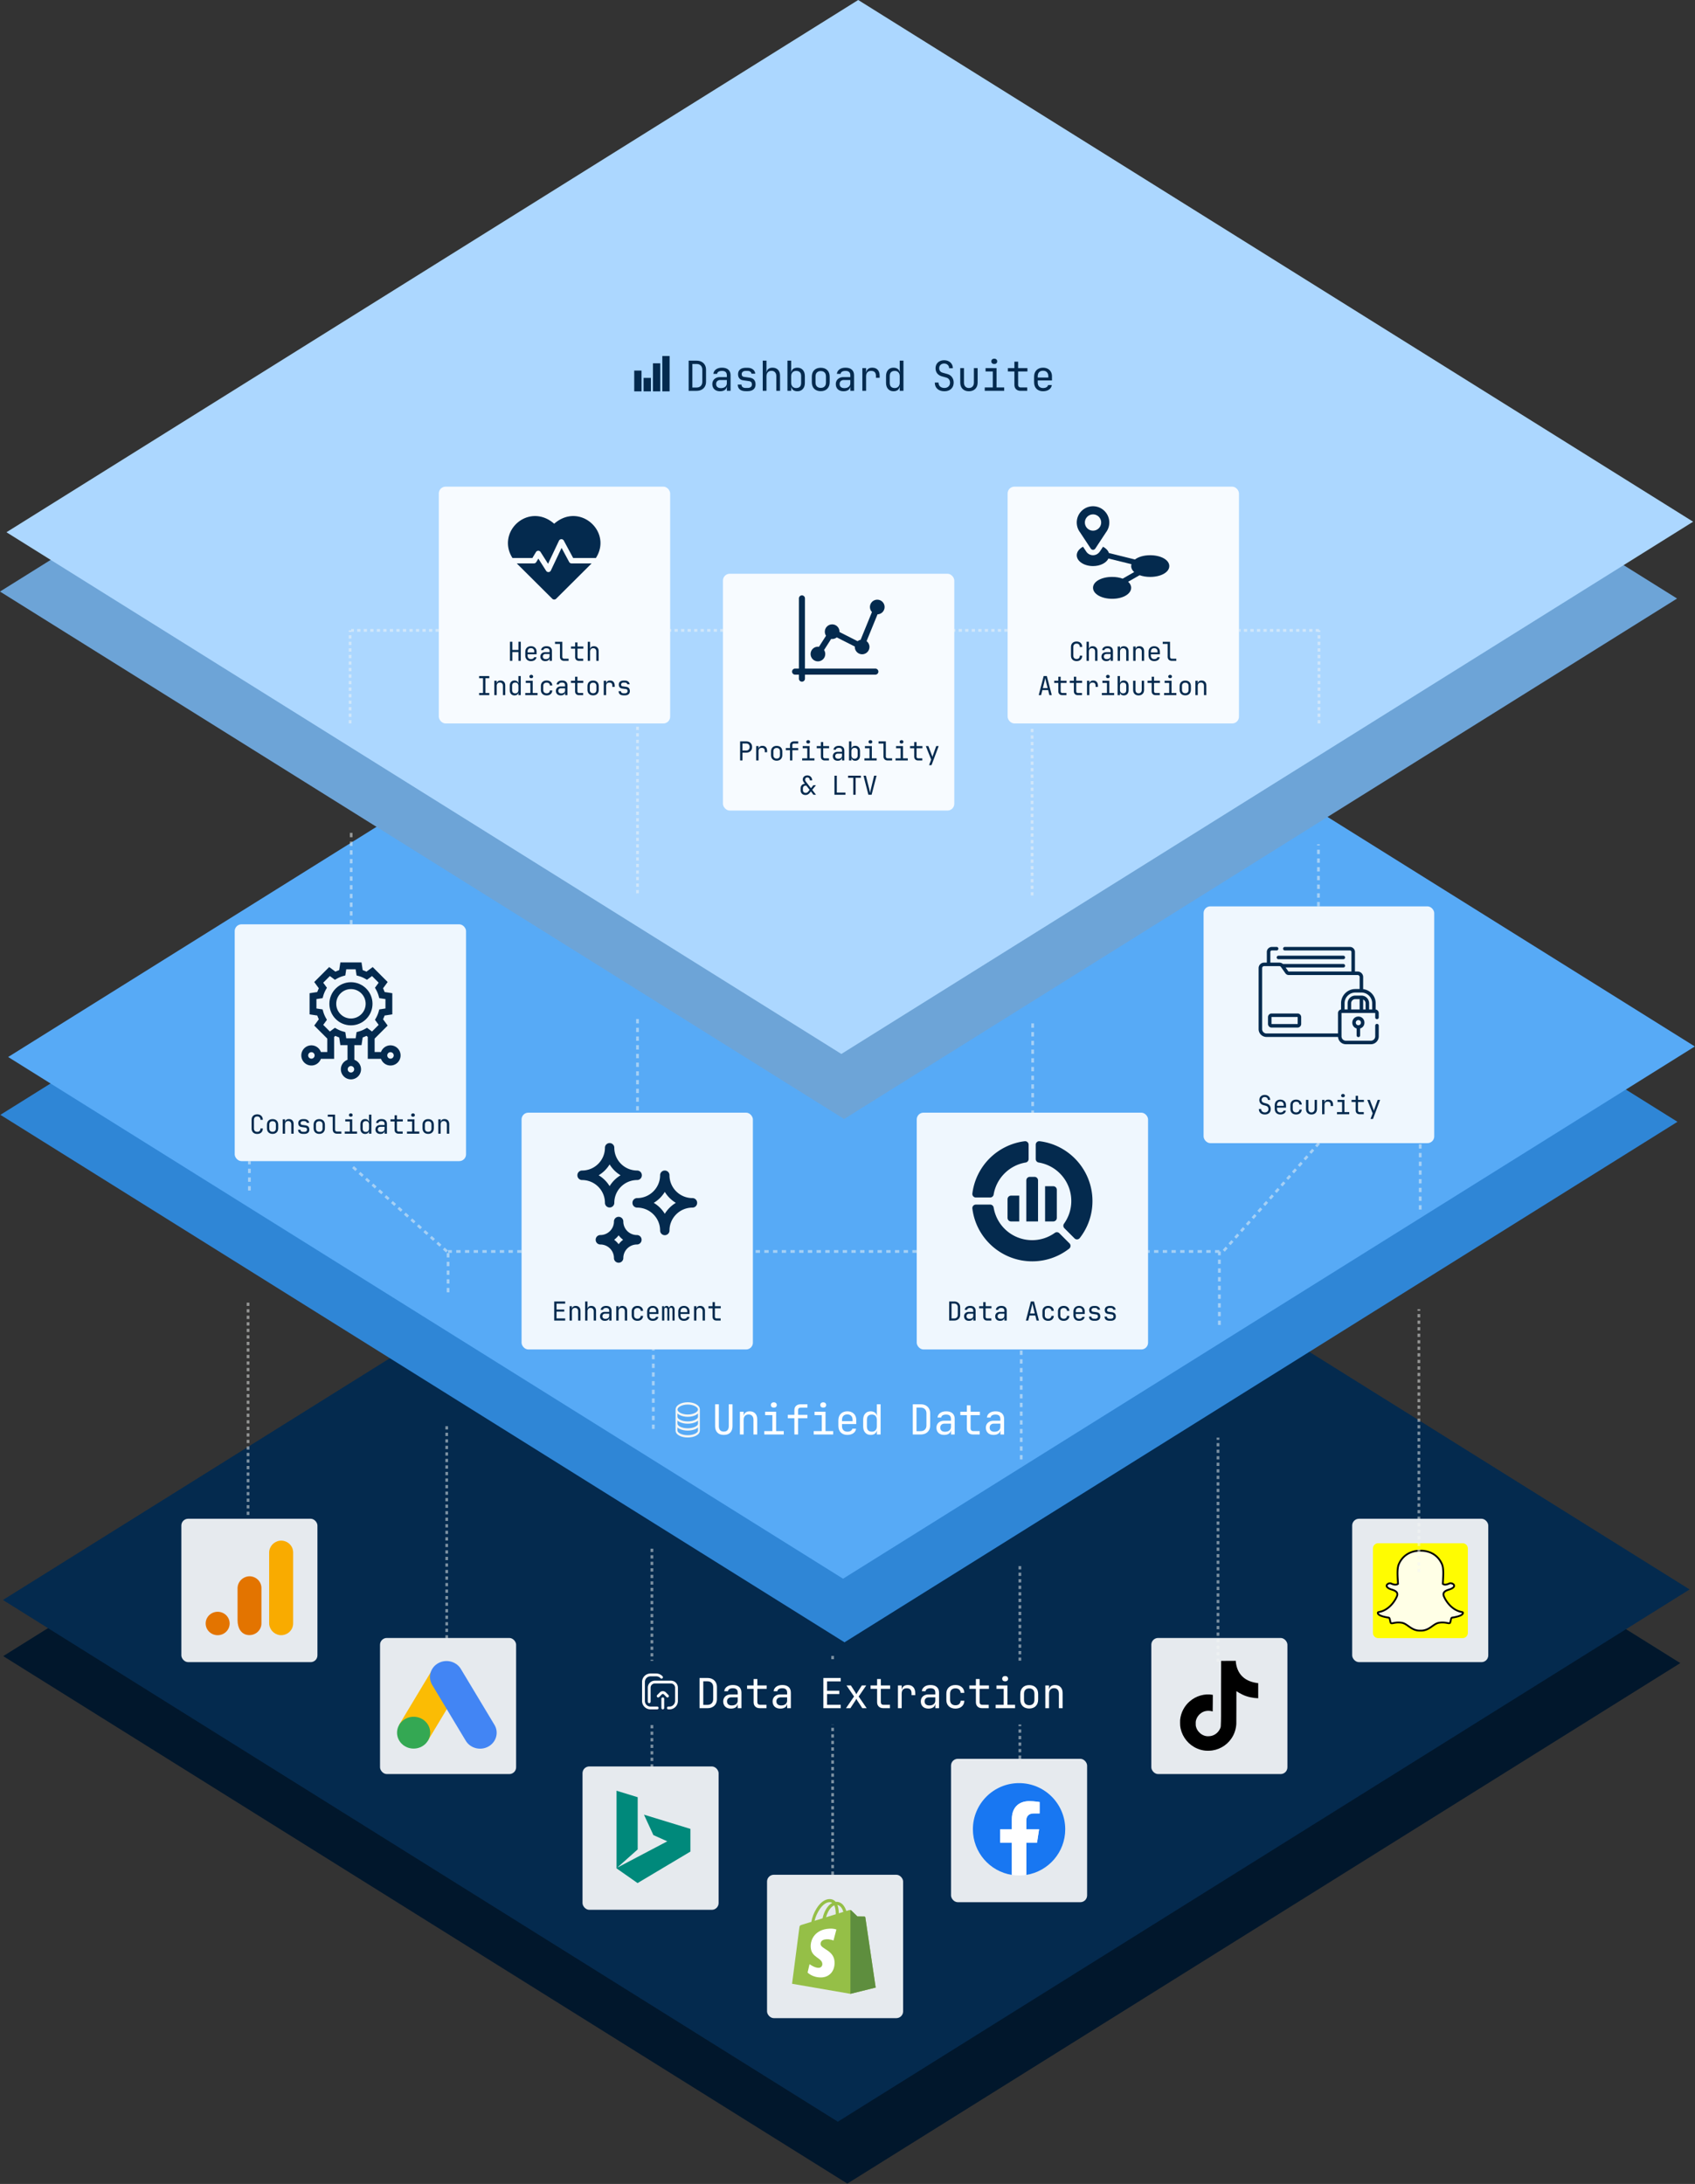 <svg xmlns="http://www.w3.org/2000/svg" width="3114" height="4012" fill="none"><rect width="100%" height="100%" fill="#333333" stroke="none"/><path fill="#01172C" d="m1536.19 2086.19 1550.775 968.975-1530.277 956.167L5.913 3042.357z"/><path fill="#042A4E" d="m1570.23 1961.47 1533.847 958.398-1564.827 977.756L5.403 2939.225z"/><rect width="250" height="250" x="698.192" y="3009" fill="#fff" fill-opacity=".9" rx="12.444"/><g clip-path="url(#a)"><path fill="#FBBC04" d="m733.206 3168.59 60.86-101.25 52.736 29.24-60.852 101.25-52.744-29.24Z"/><path fill="#4285F4" d="m908.177 3168.24-60.897-101.29c-7.862-14.28-26.282-19.74-41.15-12.19-14.869 7.55-20.542 25.24-12.688 39.53.345.62.712 1.23 1.102 1.84l60.897 101.29c8.213 14.09 26.769 19.12 41.442 11.23 14.673-7.89 19.912-25.71 11.698-39.8-.135-.23-.269-.45-.404-.68v.07Z"/><path fill="#34A853" d="M759.879 3212.23c16.817 0 30.449-13.09 30.449-29.24s-13.632-29.25-30.449-29.25c-16.816 0-30.448 13.1-30.448 29.25s13.632 29.24 30.448 29.24Z"/></g><rect width="250" height="263.393" x="333.192" y="2790" fill="#fff" fill-opacity=".9" rx="12.444"/><g clip-path="url(#b)"><path fill="#F9AB00" d="M538.558 2982.18c.033 6.19-2.656 12.1-7.384 16.22-4.728 4.12-11.041 6.07-17.336 5.34-11.327-1.64-19.628-11.27-19.352-22.45v-128.52c-.274-11.19 8.047-20.82 19.39-22.44 6.289-.72 12.591 1.23 17.311 5.35 4.719 4.12 7.403 10.02 7.371 16.21v130.29Z"/><path fill="#E37400" d="M399.877 2960.88c12.17 0 22.036 9.64 22.036 21.52 0 11.89-9.866 21.52-22.036 21.52-12.17 0-22.036-9.63-22.036-21.52 0-11.88 9.866-21.52 22.036-21.52Zm57.982-65.22c-12.228.66-21.715 10.67-21.432 22.63v57.8c0 15.69 7.068 25.21 17.425 27.24 6.502 1.29 13.251-.35 18.381-4.46 5.13-4.1 8.096-10.25 8.078-16.73v-64.85c.01-5.79-2.361-11.34-6.583-15.41-4.222-4.06-9.94-6.31-15.869-6.22Z"/></g><rect width="250" height="263.393" x="1747.19" y="3231" fill="#fff" fill-opacity=".9" rx="12.444"/><g clip-path="url(#c)"><path fill="#1877F2" d="M1957.01 3360.46c0-46.85-37.97-84.83-84.82-84.83-46.85 0-84.82 37.98-84.82 84.83 0 42.33 31.02 77.42 71.57 83.79v-59.28h-21.54v-24.51h21.54v-18.69c0-21.26 12.66-33 32.04-33 9.28 0 18.98 1.65 18.98 1.65v20.88h-10.69c-10.54 0-13.83 6.54-13.83 13.25v15.91h23.53l-3.76 24.51h-19.77v59.28c40.55-6.37 71.57-41.46 71.57-83.79Z"/><path fill="#fff" d="m1905.21 3384.97 3.76-24.51h-23.53v-15.92c0-6.7 3.29-13.24 13.83-13.24h10.69v-20.88s-9.7-1.65-18.98-1.65c-19.38 0-32.04 11.74-32.04 33v18.69h-21.54v24.51h21.54v59.28c4.32.67 8.74 1.03 13.25 1.03s8.93-.36 13.25-1.03v-59.28h19.77Z"/></g><rect width="250" height="263.389" x="1409.19" y="3444" fill="#fff" fill-opacity=".9" rx="12.444"/><g clip-path="url(#d)"><path fill="#95BF47" d="M1589.74 3522.2c-.11-.92-.92-1.33-1.53-1.43-.62-.1-12.96-.2-12.96-.2s-10.41-10.1-11.43-11.12c-1.02-1.02-2.99-.72-3.8-.51 0 0-1.98.61-5.24 1.63-.51-1.74-1.33-3.91-2.48-6.09-3.71-7.1-9.05-10.81-15.65-10.81-.4 0-.91 0-1.32.1-.21-.2-.41-.41-.61-.71-2.96-3.06-6.57-4.53-10.89-4.42-8.43.2-16.79 6.29-23.66 17.2-4.83 7.62-8.44 17.21-9.49 24.62-9.69 2.99-16.46 5.03-16.56 5.14-4.83 1.53-5.03 1.63-5.68 6.29-.51 3.4-13.3 102.35-13.3 102.35l107.19 18.5 46.42-11.53c.03 0-18.91-128.2-19.01-129.01Zm-40.37-10c-2.48.72-5.23 1.63-8.33 2.59-.1-4.22-.61-10.21-2.58-15.34 6.46 1.22 9.55 8.43 10.91 12.75Zm-13.91 4.35c-5.67 1.74-11.73 3.61-17.92 5.55 1.74-6.6 5.04-13.2 9.05-17.52 1.53-1.63 3.6-3.4 6.09-4.42 2.38 4.87 2.78 11.74 2.78 16.39Zm-11.52-22.24c1.97 0 3.6.41 5.03 1.33-2.28 1.12-4.52 2.89-6.6 5.14-5.34 5.78-9.49 14.62-11.12 23.25-5.13 1.54-10.1 3.1-14.72 4.53 3.09-13.57 14.42-33.84 27.41-34.25Z"/><path fill="#5E8E3E" d="M1588.18 3520.77c-.62-.1-12.96-.21-12.96-.21s-10.41-10.09-11.43-11.11c-.4-.41-.91-.62-1.42-.62v153.91l46.41-11.53s-18.94-128.06-19.04-129.01c-.24-.92-.95-1.33-1.56-1.43Z"/><path fill="#fff" d="m1536.59 3544.64-5.34 20.17s-5.99-2.79-13.2-2.28c-10.5.61-10.61 7.21-10.5 8.94.61 9.05 24.31 11.02 25.64 32.14 1.02 16.66-8.85 28.02-23.06 28.93-17.11 1.02-26.46-8.94-26.46-8.94l3.61-15.34s9.49 7.11 17 6.7c4.93-.3 6.7-4.32 6.5-7.21-.72-11.73-20.07-11.12-21.33-30.36-1.02-16.26 9.7-32.75 33.26-34.28 9.25-.82 13.88 1.53 13.88 1.53Z"/></g><rect width="250" height="250" x="2115.19" y="3009" fill="#fff" fill-opacity=".9" rx="12.444"/><g clip-path="url(#e)"><path fill="#000" d="M2243.39 3051.14c9.02-.14 17.96-.07 26.91-.14.55 10.53 4.34 21.27 12.04 28.7 7.71 7.64 18.59 11.15 29.19 12.32v27.74c-9.91-.35-19.89-2.41-28.91-6.68-3.92-1.79-7.57-4.06-11.15-6.4-.07 20.1.07 40.19-.14 60.22-.55 9.64-3.71 19.2-9.29 27.12-9.01 13.21-24.64 21.81-40.67 22.09-9.85.55-19.69-2.13-28.08-7.09-13.91-8.19-23.68-23.19-25.12-39.3-.14-3.44-.21-6.88-.07-10.25 1.24-13.08 7.7-25.61 17.75-34.14 11.43-9.91 27.4-14.66 42.33-11.84.14 10.19-.28 20.37-.28 30.56-6.81-2.2-14.79-1.58-20.78 2.55-4.34 2.82-7.64 7.15-9.36 12.04-1.45 3.51-1.03 7.37-.96 11.08 1.65 11.29 12.52 20.79 24.08 19.75 7.71-.06 15.08-4.54 19.07-11.08 1.31-2.27 2.75-4.61 2.82-7.29.69-12.32.41-24.57.48-36.89.07-27.74-.07-55.4.14-83.07Z"/></g><rect width="250" height="263.393" x="2484.19" y="2790" fill="#fff" fill-opacity=".9" rx="12.444"/><g clip-path="url(#f)"><path fill="#FFFC01" d="M2687.06 2834.95h-155.11c-5.31 0-9.62 4.31-9.62 9.62v155.12c0 5.31 4.31 9.61 9.63 9.61h155.1c5.32 0 9.62-4.3 9.62-9.62v-155.11c0-5.32-4.31-9.62-9.62-9.62Z"/><path fill="#fff" fill-opacity=".9" d="M2610.5 2995.52c-.41 0-.8-.01-1.2-.03-.25.03-.52.03-.78.03-9.27 0-15.21-4.2-20.96-8.27-3.97-2.8-7.72-5.45-12.14-6.18-2.15-.36-4.3-.54-6.37-.54-3.73 0-6.67.58-8.83.99-1.3.26-2.43.48-3.29.48-.89 0-1.86-.19-2.28-1.63-.37-1.25-.63-2.46-.89-3.63-.66-3.01-1.12-4.86-2.38-5.05-14.7-2.27-18.91-5.37-19.84-7.56a2.94 2.94 0 0 1-.23-.94c-.04-.85.55-1.59 1.39-1.73 22.59-3.71 32.72-26.8 33.14-27.78.01-.03.02-.06.03-.08 1.39-2.81 1.66-5.24.81-7.23-1.55-3.65-6.6-5.26-9.95-6.32-.82-.26-1.6-.51-2.21-.75-6.68-2.64-7.23-5.35-6.97-6.73.45-2.35 3.59-3.99 6.14-3.99.69 0 1.31.12 1.82.36 3.01 1.41 5.71 2.12 8.05 2.12 3.23 0 4.64-1.35 4.81-1.53-.08-1.53-.18-3.13-.29-4.78-.67-10.68-1.51-23.95 1.88-31.52 10.12-22.71 31.6-24.47 37.94-24.47.16 0 2.78-.03 2.78-.03h.37c6.36 0 27.88 1.77 38.01 24.49 3.38 7.57 2.54 20.86 1.87 31.53l-.03.46c-.09 1.49-.18 2.93-.26 4.31.16.17 1.46 1.42 4.39 1.53 2.22-.09 4.78-.8 7.58-2.11.83-.38 1.74-.46 2.36-.46.95 0 1.91.18 2.71.51l.05.02c2.27.81 3.76 2.4 3.79 4.06.03 1.56-1.17 3.92-7.02 6.23-.61.24-1.39.49-2.21.75-3.35 1.06-8.41 2.67-9.96 6.32-.84 1.99-.57 4.42.81 7.23.01.02.03.05.04.08.42.98 10.54 24.06 33.14 27.78.83.14 1.43.89 1.38 1.73-.02.31-.09.63-.23.94-.93 2.18-5.13 5.28-19.83 7.55-1.2.18-1.67 1.75-2.39 5.03-.26 1.19-.52 2.37-.88 3.6-.31 1.07-.98 1.57-2.11 1.57h-.18c-.78 0-1.88-.14-3.29-.42-2.49-.48-5.28-.93-8.83-.93-2.07 0-4.21.18-6.37.54-4.41.73-8.15 3.38-12.12 6.18-5.76 4.07-11.71 8.27-20.97 8.27Z"/><path fill="#030303" d="M2611.05 2850.38c6.02 0 26.74 1.62 36.5 23.51 3.22 7.2 2.39 20.26 1.73 30.75-.11 1.66-.21 3.28-.29 4.82l-.04.66.45.49c.18.2 1.85 1.95 5.56 2.09h.13c2.45-.09 5.22-.85 8.23-2.26.44-.21 1.03-.31 1.65-.31.71 0 1.47.13 2.09.4l.1.03c1.57.55 2.69 1.6 2.7 2.54.01.53-.39 2.45-5.97 4.66-.55.21-1.27.44-2.1.7-3.64 1.16-9.13 2.9-10.98 7.25-1.04 2.46-.76 5.36.85 8.61.66 1.54 11.03 24.92 34.39 28.77-.01.11-.04.23-.1.37-.39.94-2.91 4.16-18.57 6.57-2.45.38-3.05 3.13-3.74 6.32-.25 1.14-.51 2.29-.86 3.48-.11.37-.13.39-.52.39h-.18c-.69 0-1.75-.15-2.97-.39-2.22-.43-5.26-.96-9.15-.96-2.17 0-4.4.19-6.64.56-4.79.8-8.69 3.55-12.82 6.47-5.54 3.92-11.27 7.97-20.01 7.97-.37 0-.75-.02-1.12-.04l-.1.01h-.1c-.21.02-.43.03-.65.03-8.74 0-14.47-4.05-20.01-7.97-4.13-2.91-8.02-5.67-12.81-6.47a40.98 40.98 0 0 0-6.65-.56c-3.88 0-6.92.59-9.14 1.03-1.23.24-2.28.44-2.98.44-.56 0-.57-.03-.69-.44-.35-1.19-.61-2.38-.86-3.52-.7-3.19-1.3-5.95-3.75-6.33-15.66-2.42-18.17-5.64-18.57-6.57-.06-.15-.09-.28-.09-.39 23.35-3.85 33.73-27.22 34.39-28.77 1.6-3.25 1.89-6.15.85-8.6-1.85-4.36-7.34-6.1-10.98-7.25-.84-.27-1.55-.5-2.1-.71-4.72-1.87-6.17-3.74-5.95-4.88.25-1.31 2.52-2.65 4.51-2.65.44 0 .83.07 1.12.21 3.23 1.51 6.17 2.27 8.75 2.27 4.06 0 5.87-1.89 6.06-2.1l.44-.49-.03-.66c-.09-1.54-.19-3.15-.29-4.81-.66-10.5-1.49-23.54 1.73-30.75 9.72-21.81 30.34-23.49 36.43-23.49.15 0 2.79-.03 2.79-.03h.36Zm0-3.31h-.39s-2.56.03-2.77.03c-6.58 0-28.92 1.84-39.45 25.45-3.54 7.95-2.69 21.44-2.01 32.29.08 1.28.16 2.6.24 3.89-.55.3-1.54.67-3.11.67-2.09 0-4.56-.65-7.35-1.96-.73-.34-1.59-.52-2.53-.52-3.26 0-7.15 2.14-7.76 5.34-.44 2.3.59 5.66 7.99 8.58.67.26 1.47.52 2.32.78 3.05.97 7.67 2.44 8.93 5.39.64 1.53.39 3.5-.77 5.85-.03.06-.05.11-.08.16-.4.95-10.18 23.24-31.88 26.81a3.301 3.301 0 0 0-2.77 3.45c.03.51.15 1 .35 1.49 1.63 3.81 8.5 6.6 21.01 8.54.42.56.86 2.56 1.12 3.78.27 1.2.53 2.44.92 3.75.37 1.28 1.35 2.81 3.87 2.81 1.02 0 2.22-.23 3.61-.5 2.08-.41 4.94-.97 8.51-.97 1.98 0 4.04.17 6.1.52 4.04.67 7.47 3.1 11.44 5.9 5.69 4.02 12.14 8.58 21.93 8.58.27 0 .54-.01.8-.03.32.01.74.03 1.17.03 9.8 0 16.24-4.56 21.93-8.58 3.98-2.81 7.41-5.23 11.44-5.9 2.07-.35 4.12-.52 6.1-.52 3.41 0 6.11.43 8.51.9 1.51.3 2.72.45 3.61.45h.18c1.87 0 3.18-.98 3.7-2.76.37-1.28.64-2.49.91-3.71.27-1.22.7-3.2 1.11-3.77 12.52-1.94 19.39-4.72 21.02-8.52.21-.48.33-.99.36-1.49a3.31 3.31 0 0 0-2.77-3.45c-21.72-3.58-31.49-25.86-31.89-26.81-.02-.05-.05-.11-.07-.16-1.16-2.35-1.42-4.32-.77-5.85 1.25-2.95 5.87-4.41 8.93-5.38.85-.28 1.65-.53 2.31-.79 5.42-2.14 8.13-4.76 8.08-7.81-.05-2.38-1.91-4.51-4.87-5.57-1-.42-2.18-.64-3.33-.64-.79 0-1.97.11-3.06.62-2.57 1.21-4.89 1.86-6.88 1.95-1.33-.06-2.19-.39-2.69-.67.07-1.09.14-2.23.21-3.41l.03-.46c.68-10.85 1.53-24.36-2.01-32.31-10.54-23.63-32.92-25.47-39.53-25.47Z"/></g><rect width="250" height="263.393" x="1070.19" y="3245" fill="#fff" fill-opacity=".9" rx="12.444"/><g clip-path="url(#g)"><path fill="#00897B" d="m1183.07 3333.61 17.29 37.47 25.51 11.5-92.06 48.43 37.73-33.59v-95.87l-38.85-11.91v142.59l38.62 27.05 97.08-57.86v-41.69l-85.32-26.12Z"/></g><path stroke="#F5F6F4" stroke-dasharray="6 6" stroke-width="5" d="M455.692 2783v-392m365 619v-392m376.998 629v-403m332 600v-403m344 190v-357m364 179v-412m369 247v-483" opacity=".5"/><path fill="#042A4E" d="M1158.19 3051h812v117h-812z"/><path fill="#fff" d="M1285.18 3138v-55.48h14.37c3.6 0 6.69.68 9.27 2.05 2.63 1.37 4.66 3.3 6.08 5.78 1.47 2.48 2.2 5.42 2.2 8.81v22.12c0 3.39-.73 6.36-2.2 8.89-1.42 2.48-3.45 4.41-6.08 5.78-2.58 1.37-5.67 2.05-9.27 2.05h-14.37Zm6.84-6.08h7.53c3.34 0 5.95-.94 7.83-2.81 1.92-1.88 2.88-4.49 2.88-7.83v-22.12c0-3.29-.96-5.87-2.88-7.75-1.88-1.87-4.49-2.81-7.83-2.81h-7.53v43.32Zm50.7 6.84c-4.31 0-7.73-1.19-10.26-3.57-2.54-2.43-3.8-5.6-3.8-9.5 0-2.59.58-4.84 1.75-6.77 1.16-1.92 2.78-3.42 4.86-4.48 2.08-1.11 4.46-1.67 7.14-1.67h12.92v-3.27c0-5.42-2.96-8.13-8.89-8.13-2.63 0-4.76.48-6.38 1.44s-2.49 2.31-2.59 4.03h-6.84c.26-3.29 1.78-6 4.56-8.13 2.84-2.18 6.59-3.27 11.25-3.27 5.07 0 8.94 1.22 11.63 3.65 2.74 2.43 4.1 5.82 4.1 10.18V3138h-6.76v-7.6h-.15c-.41 2.58-1.7 4.64-3.88 6.16-2.18 1.47-5.07 2.2-8.66 2.2Zm1.67-5.78c3.34 0 6-.81 7.98-2.43 1.98-1.62 2.96-3.82 2.96-6.61v-5.85h-12.16c-2.23 0-4.05.68-5.47 2.05-1.37 1.32-2.05 3.09-2.05 5.32 0 2.33.76 4.18 2.28 5.55 1.57 1.32 3.72 1.97 6.46 1.97Zm51.53 5.02c-3.45 0-6.21-.99-8.28-2.96-2.08-2.03-3.12-4.72-3.12-8.06v-24.55h-12.01v-6.23h12.01v-11.78h6.84v11.78h17.1v6.23h-17.1v24.55c0 1.42.4 2.58 1.22 3.5.86.86 1.97 1.29 3.34 1.29h12.16v6.23h-12.16Zm37.54.76c-4.3 0-7.72-1.19-10.26-3.57-2.53-2.43-3.8-5.6-3.8-9.5 0-2.59.59-4.84 1.75-6.77 1.17-1.92 2.79-3.42 4.87-4.48 2.07-1.11 4.46-1.67 7.14-1.67h12.92v-3.27c0-5.42-2.96-8.13-8.89-8.13-2.64 0-4.76.48-6.39 1.44-1.62.96-2.48 2.31-2.58 4.03h-6.84c.25-3.29 1.77-6 4.56-8.13 2.84-2.18 6.59-3.27 11.25-3.27 5.07 0 8.94 1.22 11.63 3.65 2.73 2.43 4.1 5.82 4.1 10.18V3138h-6.76v-7.6h-.16c-.4 2.58-1.69 4.64-3.87 6.16-2.18 1.47-5.07 2.2-8.67 2.2Zm1.68-5.78c3.34 0 6-.81 7.98-2.43 1.97-1.62 2.96-3.82 2.96-6.61v-5.85h-12.16c-2.23 0-4.05.68-5.47 2.05-1.37 1.32-2.05 3.09-2.05 5.32 0 2.33.76 4.18 2.28 5.55 1.57 1.32 3.72 1.97 6.46 1.97Zm77.52 5.02v-55.48h31.92v6.23h-25.16v17.18h22.5v6.08h-22.5v19.76h25.16v6.23h-31.92Zm41.57 0 14.82-21.51-13.9-20.29h8.05l8.29 12.92c.35.56.68 1.17.98 1.82.36.66.64 1.19.84 1.6.15-.41.38-.94.68-1.6.36-.65.71-1.26 1.07-1.82l8.28-12.92h8.06l-13.91 20.37 14.74 21.43h-8.05l-8.97-13.68c-.35-.56-.71-1.19-1.06-1.9-.31-.76-.59-1.37-.84-1.82-.2.45-.51 1.06-.91 1.82-.36.71-.74 1.34-1.14 1.9l-8.97 13.68h-8.06Zm68.56 0c-3.45 0-6.21-.99-8.29-2.96-2.07-2.03-3.11-4.72-3.11-8.06v-24.55h-12.01v-6.23h12.01v-11.78h6.84v11.78h17.1v6.23h-17.1v24.55c0 1.42.4 2.58 1.21 3.5.86.86 1.98 1.29 3.35 1.29h12.16v6.23h-12.16Zm26.9 0v-41.8h6.84v7.98h.16c.35-2.69 1.49-4.81 3.42-6.38 1.92-1.57 4.5-2.36 7.75-2.36 4.35 0 7.7 1.32 10.03 3.95 2.38 2.59 3.57 6.28 3.57 11.1v3.57h-6.84v-3.57c0-6.08-2.96-9.12-8.89-9.12-2.99 0-5.27.86-6.84 2.58-1.57 1.72-2.36 4.21-2.36 7.45v26.6h-6.84Zm56.02.76c-4.31 0-7.73-1.19-10.26-3.57-2.54-2.43-3.8-5.6-3.8-9.5 0-2.59.58-4.84 1.74-6.77 1.17-1.92 2.79-3.42 4.87-4.48 2.08-1.11 4.46-1.67 7.14-1.67h12.92v-3.27c0-5.42-2.96-8.13-8.89-8.13-2.63 0-4.76.48-6.38 1.44s-2.49 2.31-2.59 4.03h-6.84c.26-3.29 1.78-6 4.56-8.13 2.84-2.18 6.59-3.27 11.25-3.27 5.07 0 8.94 1.22 11.63 3.65 2.73 2.43 4.1 5.82 4.1 10.18V3138h-6.76v-7.6h-.15c-.41 2.58-1.7 4.64-3.88 6.16-2.18 1.47-5.07 2.2-8.66 2.2Zm1.67-5.78c3.34 0 6-.81 7.98-2.43 1.97-1.62 2.96-3.82 2.96-6.61v-5.85h-12.16c-2.23 0-4.05.68-5.47 2.05-1.37 1.32-2.05 3.09-2.05 5.32 0 2.33.76 4.18 2.28 5.55 1.57 1.32 3.72 1.97 6.46 1.97Zm47.96 5.78c-5.07 0-9.12-1.42-12.16-4.26-3.04-2.83-4.56-6.73-4.56-11.7v-11.4c0-4.97 1.52-8.87 4.56-11.7 3.04-2.84 7.09-4.26 12.16-4.26 4.81 0 8.69 1.29 11.62 3.88 2.99 2.58 4.56 6.1 4.72 10.56h-6.84c-.16-2.69-1.07-4.74-2.74-6.16-1.67-1.47-3.93-2.2-6.76-2.2-2.99 0-5.4.86-7.22 2.58-1.78 1.68-2.66 4.08-2.66 7.22v11.48c0 3.14.88 5.57 2.66 7.3 1.82 1.72 4.23 2.58 7.22 2.58 2.83 0 5.09-.73 6.76-2.2 1.67-1.47 2.58-3.53 2.74-6.16h6.84c-.16 4.46-1.73 7.98-4.72 10.56-2.93 2.59-6.81 3.88-11.62 3.88Zm48.94-.76c-3.44 0-6.2-.99-8.28-2.96-2.08-2.03-3.12-4.72-3.12-8.06v-24.55h-12.01v-6.23h12.01v-11.78h6.84v11.78h17.1v6.23h-17.1v24.55c0 1.42.41 2.58 1.22 3.5.86.86 1.97 1.29 3.34 1.29h12.16v6.23h-12.16Zm24.86 0v-6.23h14.82v-29.34h-13.3v-6.23h20.14v35.57h14.06v6.23h-35.72Zm17.48-49.32c-1.68 0-2.99-.43-3.96-1.3-.96-.86-1.44-2.02-1.44-3.49 0-1.52.48-2.71 1.44-3.57.97-.92 2.28-1.37 3.96-1.37 1.67 0 2.99.45 3.95 1.37.96.86 1.44 2.05 1.44 3.57 0 1.47-.48 2.63-1.44 3.49-.96.87-2.28 1.3-3.95 1.3Zm44.23 49.93c-5.02 0-9.02-1.47-12.01-4.41-2.94-2.94-4.41-7.04-4.41-12.31v-9.58c0-5.32 1.47-9.42 4.41-12.31 2.94-2.94 6.94-4.41 12.01-4.41 5.07 0 9.07 1.47 12.01 4.41 2.94 2.89 4.41 6.99 4.41 12.31v9.58c0 5.27-1.5 9.37-4.49 12.31-2.94 2.94-6.91 4.41-11.93 4.41Zm0-6.08c2.99 0 5.32-.84 6.99-2.51 1.72-1.67 2.59-4.13 2.59-7.37v-11.1c0-3.24-.87-5.7-2.59-7.37-1.67-1.67-4-2.51-6.99-2.51-2.94 0-5.27.84-6.99 2.51-1.73 1.67-2.59 4.13-2.59 7.37v11.1c0 3.24.86 5.7 2.59 7.37 1.72 1.67 4.05 2.51 6.99 2.51Zm29.57 5.47v-41.8h6.84v7.98h.07c.36-2.79 1.5-4.94 3.42-6.46 1.93-1.52 4.49-2.28 7.68-2.28 4.2 0 7.55 1.29 10.03 3.88 2.48 2.58 3.72 6.1 3.72 10.56V3138h-6.84v-26.9c0-3.2-.81-5.63-2.43-7.3-1.57-1.72-3.72-2.58-6.46-2.58-2.84 0-5.09.88-6.76 2.66-1.62 1.77-2.43 4.28-2.43 7.52v26.6h-6.84Z"/><g clip-path="url(#h)"><path fill="#fff" d="M1229.98 3140.16h-2.05c-3.41-.13-3.41-5.02 0-5.14h2.05c5.67 0 10.29-4.62 10.29-10.29v-24.42c0-4.25-3.46-7.71-7.72-7.71h-29.56c-4.25 0-7.71 3.46-7.71 7.71v25.84c-.13 3.4-5.02 3.4-5.15 0v-25.84c0-7.09 5.77-12.85 12.86-12.85h29.56c7.09 0 12.86 5.76 12.86 12.85v24.42c0 8.51-6.92 15.43-15.43 15.43Zm-22.62 0h-12.34c-8.51 0-15.43-6.92-15.43-15.43v-34.96c0-8.51 6.92-15.43 15.43-15.43h10.67c4.42 0 8.63 1.86 11.55 5.09.95 1.06.87 2.68-.19 3.63-1.05.96-2.68.87-3.63-.18-1.95-2.16-4.77-3.39-7.73-3.39h-10.67c-5.67 0-10.28 4.61-10.28 10.28v34.96c0 5.67 4.61 10.29 10.28 10.29h12.34c3.41.12 3.4 5.01 0 5.14Zm10.29 0a2.57 2.57 0 0 1-2.57-2.57v-16.84c.12-3.41 5.01-3.41 5.14 0v16.84a2.57 2.57 0 0 1-2.57 2.57Zm8.61-21.85c-.67 0-1.33-.26-1.84-.77l-4.79-4.87c-1.01-1.05-2.83-1.05-3.84 0l-4.79 4.87c-1 1.01-2.63 1.02-3.64.03-1.01-1-1.02-2.63-.03-3.64l4.81-4.88s.01 0 .01-.01c2.93-3.05 8.19-3.05 11.12 0 .01.01.01.01.02.01l4.8 4.88c.99 1.01.98 2.64-.03 3.64-.5.49-1.15.74-1.8.74Z"/></g><path fill="#2F86D6" d="m1531 1091.82 1550.775 968.975-1530.277 956.167L.723 2047.987z"/><path fill="#57AAF6" d="m1579.82 963.983 1533.847 958.398-1564.827 977.756L14.993 1941.738z"/><rect width="425" height="435" x="958.192" y="2044" fill="#fff" fill-opacity=".9" rx="12.444"/><g clip-path="url(#i)"><path fill="#042A4E" d="M1111.36 2209.62c0 4.74 3.85 8.59 8.61 8.59 4.75 0 8.61-3.85 8.61-8.59 0-23.08 18.82-41.85 41.97-41.85 4.75 0 8.6-3.84 8.6-8.59v-.32c0-4.74-3.85-8.58-8.6-8.58-23.15 0-41.97-18.78-41.97-41.86 0-4.74-3.86-8.58-8.61-8.58-4.76 0-8.61 3.84-8.61 8.58 0 23.08-18.83 41.86-41.97 41.86-4.75 0-8.61 3.84-8.61 8.58v.32c0 4.75 3.86 8.59 8.61 8.59 23.14 0 41.97 18.77 41.97 41.85Zm8.61-70.57a59.439 59.439 0 0 0 20.13 19.97 59.618 59.618 0 0 0-20.13 19.97 59.708 59.708 0 0 0-20.13-19.97 59.528 59.528 0 0 0 20.13-19.97Zm152.16 61.88c-23.26 0-42.18-18.87-42.18-42.07 0-4.74-3.86-8.58-8.61-8.58-4.76 0-8.61 3.84-8.61 8.58 0 23.2-18.93 42.07-42.18 42.07-4.76 0-8.61 3.84-8.61 8.59v.32c0 4.74 3.85 8.58 8.61 8.58 23.25 0 42.18 18.88 42.18 42.07 0 4.74 3.85 8.59 8.61 8.59 4.75 0 8.61-3.85 8.61-8.59 0-23.19 18.92-42.07 42.18-42.07 4.76 0 8.61-3.84 8.61-8.58v-.32c0-4.75-3.85-8.59-8.61-8.59Zm-50.79 28.87c-5.02-8.23-12-15.16-20.29-20.12a59.75 59.75 0 0 0 20.29-20.13 59.81 59.81 0 0 0 20.28 20.13 59.78 59.78 0 0 0-20.28 20.12Zm-51.23 39.01c-13.76 0-24.96-11.17-24.96-24.9 0-4.74-3.86-8.58-8.61-8.58s-8.61 3.84-8.61 8.58c0 13.73-11.2 24.9-24.96 24.9-4.76 0-8.61 3.84-8.61 8.59v.21c0 4.74 3.85 8.58 8.61 8.58 13.76 0 24.96 11.17 24.96 24.9 0 4.74 3.86 8.59 8.61 8.59s8.61-3.85 8.61-8.59c0-13.73 11.2-24.9 24.96-24.9 4.76 0 8.61-3.84 8.61-8.58v-.21c0-4.75-3.85-8.59-8.61-8.59Zm-33.57 16.84a42.485 42.485 0 0 0-8.2-8.15c3.09-2.33 5.85-5.07 8.2-8.15 2.35 3.08 5.11 5.82 8.21 8.15-3.1 2.33-5.86 5.07-8.21 8.15Z"/></g><path fill="#042A4E" d="M1018.18 2425.9v-35.04h20.16v3.94h-15.89v10.84h14.21v3.84h-14.21v12.48h15.89v3.94h-20.16Zm28.2 0v-26.4h4.32v5.04h.05c.22-1.76.94-3.12 2.16-4.08 1.21-.96 2.83-1.44 4.84-1.44 2.66 0 4.77.82 6.34 2.45 1.57 1.63 2.35 3.85 2.35 6.67v17.76h-4.32v-16.99c0-2.02-.51-3.55-1.53-4.61-1-1.09-2.36-1.63-4.08-1.63-1.8 0-3.22.56-4.28 1.68-1.02 1.12-1.53 2.7-1.53 4.75v16.8h-4.32Zm28.58 0v-35.04h4.32v13.68h.05c.23-1.76.95-3.12 2.16-4.08 1.22-.96 2.83-1.44 4.85-1.44 2.66 0 4.77.82 6.34 2.45 1.56 1.63 2.35 3.85 2.35 6.67v17.76h-4.32v-17.04c0-1.98-.51-3.5-1.54-4.56-.99-1.09-2.35-1.63-4.08-1.63-1.79 0-3.21.56-4.27 1.68-1.02 1.12-1.54 2.7-1.54 4.75v16.8h-4.32Zm36.27.48c-2.72 0-4.88-.75-6.48-2.26-1.6-1.53-2.4-3.53-2.4-6 0-1.63.37-3.05 1.1-4.27a7.564 7.564 0 0 1 3.07-2.83c1.32-.7 2.82-1.06 4.52-1.06h8.16v-2.06c0-3.42-1.88-5.14-5.62-5.14-1.66 0-3.01.31-4.03.92-1.03.6-1.57 1.45-1.63 2.54h-4.32c.16-2.08 1.12-3.79 2.88-5.14 1.79-1.37 4.16-2.06 7.1-2.06 3.2 0 5.65.77 7.34 2.3 1.73 1.54 2.6 3.68 2.6 6.44v18.14h-4.28v-4.8h-.09c-.26 1.63-1.07 2.93-2.45 3.89-1.38.93-3.2 1.39-5.47 1.39Zm1.05-3.65c2.12 0 3.8-.51 5.04-1.53 1.25-1.03 1.88-2.42 1.88-4.18v-3.7h-7.68c-1.41 0-2.56.44-3.46 1.3-.86.83-1.3 1.95-1.3 3.36 0 1.47.48 2.64 1.44 3.5 1 .84 2.36 1.25 4.08 1.25Zm19.85 3.17v-26.4h4.32v5.04h.05c.22-1.76.94-3.12 2.16-4.08 1.22-.96 2.83-1.44 4.85-1.44 2.65 0 4.77.82 6.33 2.45 1.57 1.63 2.36 3.85 2.36 6.67v17.76h-4.32v-16.99c0-2.02-.52-3.55-1.54-4.61-.99-1.09-2.35-1.63-4.08-1.63-1.79 0-3.22.56-4.27 1.68-1.03 1.12-1.54 2.7-1.54 4.75v16.8h-4.32Zm38.96.48c-3.2 0-5.76-.9-7.68-2.69s-2.88-4.25-2.88-7.39v-7.2c0-3.14.96-5.6 2.88-7.39s4.48-2.69 7.68-2.69c3.04 0 5.48.82 7.34 2.45 1.89 1.63 2.88 3.85 2.98 6.67h-4.32c-.1-1.7-.68-2.99-1.73-3.89-1.06-.93-2.48-1.39-4.27-1.39-1.89 0-3.41.54-4.56 1.63-1.12 1.06-1.68 2.58-1.68 4.56v7.25c0 1.98.56 3.52 1.68 4.61 1.15 1.09 2.67 1.63 4.56 1.63 1.79 0 3.21-.46 4.27-1.39 1.05-.93 1.63-2.23 1.73-3.89h4.32c-.1 2.82-1.09 5.04-2.98 6.67-1.86 1.63-4.3 2.45-7.34 2.45Zm28.2 0c-3.11 0-5.62-.93-7.54-2.78-1.89-1.89-2.83-4.48-2.83-7.78v-6.24c0-3.3.94-5.87 2.83-7.73 1.92-1.89 4.43-2.83 7.54-2.83 2.08 0 3.88.42 5.42 1.25 1.57.83 2.78 2 3.65 3.5.86 1.51 1.29 3.28 1.29 5.33v4.7h-16.51v2.5c0 1.95.56 3.5 1.68 4.66 1.12 1.12 2.61 1.68 4.47 1.68 1.6 0 2.91-.31 3.93-.92 1.06-.64 1.7-1.48 1.92-2.54h4.32c-.29 2.21-1.36 3.97-3.21 5.28-1.86 1.28-4.18 1.92-6.96 1.92Zm-6.15-15.94h12.29v-1.34c0-2.08-.54-3.68-1.63-4.8-1.06-1.15-2.56-1.73-4.51-1.73-1.96 0-3.48.58-4.56 1.73-1.06 1.12-1.59 2.72-1.59 4.8v1.34Zm23.21 15.46v-26.4h3.74v3.5h.1c.16-1.18.62-2.14 1.39-2.88.8-.73 1.81-1.1 3.03-1.1 1.15 0 2.12.34 2.92 1.01.8.67 1.38 1.58 1.73 2.73h.05c.22-1.15.72-2.06 1.49-2.73.8-.67 1.81-1.01 3.02-1.01 1.7 0 3.04.64 4.03 1.92 1.03 1.25 1.54 2.88 1.54 4.9v20.06h-4.03v-20.11c0-1.06-.26-1.89-.77-2.5-.51-.64-1.22-.96-2.11-.96-.87 0-1.55.31-2.07.91-.51.61-.76 1.44-.76 2.5v20.16h-3.56v-20.11c0-1.06-.25-1.89-.76-2.5-.52-.64-1.2-.96-2.07-.96-.89 0-1.6.31-2.11.91-.51.61-.77 1.44-.77 2.5v20.16h-4.03Zm40.11.48c-3.11 0-5.62-.93-7.54-2.78-1.89-1.89-2.83-4.48-2.83-7.78v-6.24c0-3.3.94-5.87 2.83-7.73 1.92-1.89 4.43-2.83 7.54-2.83 2.08 0 3.88.42 5.42 1.25 1.57.83 2.78 2 3.65 3.5.86 1.51 1.29 3.28 1.29 5.33v4.7h-16.51v2.5c0 1.95.56 3.5 1.68 4.66 1.12 1.12 2.61 1.68 4.47 1.68 1.6 0 2.91-.31 3.93-.92 1.06-.64 1.7-1.48 1.92-2.54h4.32c-.29 2.21-1.36 3.97-3.21 5.28-1.86 1.28-4.18 1.92-6.96 1.92Zm-6.15-15.94h12.29v-1.34c0-2.08-.54-3.68-1.63-4.8-1.06-1.15-2.56-1.73-4.51-1.73-1.96 0-3.48.58-4.56 1.73-1.06 1.12-1.59 2.72-1.59 4.8v1.34Zm24.75 15.46v-26.4h4.32v5.04h.04c.23-1.76.95-3.12 2.16-4.08 1.22-.96 2.84-1.44 4.85-1.44 2.66 0 4.77.82 6.34 2.45 1.57 1.63 2.35 3.85 2.35 6.67v17.76h-4.32v-16.99c0-2.02-.51-3.55-1.54-4.61-.99-1.09-2.35-1.63-4.08-1.63-1.79 0-3.21.56-4.27 1.68-1.02 1.12-1.53 2.7-1.53 4.75v16.8h-4.32Zm41.2 0c-2.17 0-3.92-.62-5.23-1.87-1.31-1.28-1.97-2.98-1.97-5.09v-15.5h-7.58v-3.94h7.58v-7.44h4.32v7.44h10.8v3.94h-10.8v15.5c0 .9.26 1.63.77 2.21.55.54 1.25.81 2.11.81h7.68v3.94h-7.68Z"/><rect width="425" height="435" x="431.192" y="1698" fill="#fff" fill-opacity=".9" rx="12.444"/><g fill="#042A4E" clip-path="url(#j)"><path d="M717.403 1920.33c-8.007 0-14.842 5.1-17.424 12.23h-11.732v-24.62l23.965-23.96-8.473-11.54a64.55 64.55 0 0 0 2.846-6.86l14.145-2.16v-38.86l-14.145-2.17a65.428 65.428 0 0 0-2.846-6.86l8.473-11.53-27.477-27.48-11.536 8.47a65.614 65.614 0 0 0-6.863-2.85l-2.165-14.14h-38.857l-2.165 14.14a65.614 65.614 0 0 0-6.863 2.85l-11.536-8.47-27.477 27.48 8.473 11.53a65.65 65.65 0 0 0-2.847 6.86l-14.144 2.17v38.86l14.144 2.16a64.766 64.766 0 0 0 2.847 6.86l-8.473 11.54 23.965 23.96v24.62h-11.732c-2.584-7.13-9.418-12.23-17.425-12.23-10.215 0-18.525 8.31-18.525 18.52 0 10.22 8.31 18.53 18.525 18.53 8.007 0 14.841-5.11 17.425-12.23h24.32v-40.36l2.458-1.81a65.883 65.883 0 0 0 6.863 2.85l2.165 14.14h13.136v26.91c-7.125 2.59-12.231 9.42-12.231 17.43 0 10.21 8.31 18.52 18.525 18.52 10.216 0 18.526-8.31 18.526-18.52 0-8.01-5.106-14.84-12.232-17.43v-26.91h13.135l2.165-14.14a63.528 63.528 0 0 0 6.863-2.85l2.46 1.81v40.36h24.32c2.582 7.12 9.417 12.23 17.424 12.23 10.214 0 18.526-8.31 18.526-18.53 0-10.21-8.312-18.52-18.526-18.52Zm-145.321 24.46a5.943 5.943 0 0 1-5.938-5.94c0-3.27 2.664-5.94 5.938-5.94 3.274 0 5.937 2.67 5.937 5.94 0 3.28-2.663 5.94-5.937 5.94Zm72.66 25.46c-3.273 0-5.937-2.67-5.937-5.94 0-3.28 2.664-5.94 5.937-5.94a5.942 5.942 0 0 1 5.938 5.94c0 3.27-2.663 5.94-5.938 5.94Zm25.933-80.14a52.756 52.756 0 0 1-11.66 4.83l-3.913 1.1-1.739 11.35H636.12l-1.737-11.35-3.913-1.1a52.717 52.717 0 0 1-11.66-4.83l-3.54-2-9.261 6.8-12.193-12.19 6.802-9.26-1.996-3.54a52.63 52.63 0 0 1-4.835-11.66l-1.093-3.91-11.351-1.74v-17.24l11.351-1.74 1.093-3.91a52.433 52.433 0 0 1 4.835-11.66l1.996-3.55-6.802-9.26 12.193-12.19 9.261 6.8 3.54-1.99a52.314 52.314 0 0 1 11.66-4.84l3.913-1.09 1.737-11.35h17.243l1.739 11.35 3.913 1.09a52.314 52.314 0 0 1 11.66 4.84l3.54 1.99 9.261-6.8 12.193 12.19-6.802 9.26 1.996 3.55a52.433 52.433 0 0 1 4.835 11.66l1.094 3.91 11.35 1.74v17.24l-11.35 1.74-1.094 3.91a52.63 52.63 0 0 1-4.835 11.66l-1.996 3.54 6.802 9.26-12.193 12.19-9.261-6.8-3.54 2Zm46.728 54.68a5.942 5.942 0 0 1-5.937-5.94c0-3.27 2.663-5.94 5.937-5.94 3.273 0 5.938 2.67 5.938 5.94 0 3.28-2.664 5.94-5.938 5.94Z"/><path d="M644.742 1804.37c-21.845 0-39.618 17.77-39.618 39.62 0 21.84 17.773 39.62 39.618 39.62 21.847 0 39.619-17.78 39.619-39.62 0-21.85-17.772-39.62-39.619-39.62Zm0 66.65c-14.904 0-27.03-12.13-27.03-27.03 0-14.91 12.126-27.03 27.03-27.03 14.905 0 27.031 12.12 27.031 27.03 0 14.9-12.126 27.03-27.031 27.03Z"/></g><path fill="#042A4E" d="M472.578 2083.1c-3.2 0-5.728-.9-7.584-2.69-1.856-1.79-2.784-4.26-2.784-7.39v-15.84c0-3.14.928-5.6 2.784-7.4 1.856-1.79 4.384-2.68 7.584-2.68 3.136 0 5.632.91 7.488 2.73 1.856 1.79 2.784 4.24 2.784 7.35h-4.32c0-1.99-.528-3.51-1.584-4.56-1.024-1.09-2.48-1.64-4.368-1.64-1.888 0-3.376.55-4.464 1.64-1.056 1.05-1.584 2.57-1.584 4.56v15.84c0 1.98.528 3.52 1.584 4.6 1.088 1.06 2.576 1.59 4.464 1.59 1.888 0 3.344-.53 4.368-1.59 1.056-1.08 1.584-2.62 1.584-4.6h4.32c0 3.1-.928 5.56-2.784 7.39-1.856 1.79-4.352 2.69-7.488 2.69Zm28.201-.1c-3.168 0-5.696-.93-7.584-2.78-1.856-1.86-2.784-4.45-2.784-7.78v-6.05c0-3.36.928-5.95 2.784-7.77 1.856-1.86 4.384-2.79 7.584-2.79 3.2 0 5.728.93 7.584 2.79 1.856 1.82 2.784 4.41 2.784 7.77v6.05c0 3.33-.944 5.92-2.832 7.78-1.856 1.85-4.368 2.78-7.536 2.78Zm0-3.84c1.888 0 3.36-.53 4.416-1.58 1.088-1.06 1.632-2.61 1.632-4.66v-7.01c0-2.05-.544-3.6-1.632-4.65-1.056-1.06-2.528-1.59-4.416-1.59-1.856 0-3.328.53-4.416 1.59-1.088 1.05-1.632 2.6-1.632 4.65v7.01c0 2.05.544 3.6 1.632 4.66 1.088 1.05 2.56 1.58 4.416 1.58Zm18.6 3.46v-26.4h4.32v5.04h.048c.224-1.76.944-3.12 2.16-4.08 1.216-.96 2.832-1.44 4.848-1.44 2.656 0 4.768.81 6.336 2.44 1.568 1.64 2.352 3.86 2.352 6.68v17.76h-4.32v-17c0-2.01-.512-3.55-1.536-4.6-.992-1.09-2.352-1.64-4.08-1.64-1.792 0-3.216.56-4.272 1.68-1.024 1.12-1.536 2.71-1.536 4.76v16.8h-4.32Zm37.513.38c-2.944 0-5.232-.66-6.864-1.97-1.6-1.34-2.4-3.23-2.4-5.66h4.32c0 1.21.432 2.17 1.296 2.88.864.67 2.08 1.01 3.648 1.01h2.112c1.6 0 2.832-.36 3.696-1.06.896-.7 1.344-1.7 1.344-2.98 0-2.27-1.04-3.55-3.12-3.84l-7.296-1.05c-1.792-.26-3.184-.99-4.176-2.21-.992-1.25-1.488-2.88-1.488-4.9 0-2.3.784-4.11 2.352-5.42 1.6-1.31 3.792-1.97 6.576-1.97h2.112c2.56 0 4.64.64 6.24 1.92 1.632 1.25 2.512 2.9 2.64 4.95h-4.368c-.064-.93-.512-1.7-1.344-2.31-.8-.61-1.856-.91-3.168-.91h-2.112c-1.472 0-2.624.34-3.456 1.01-.832.67-1.248 1.58-1.248 2.73 0 1.86.848 2.92 2.544 3.17l6.816.96c4.48.64 6.72 3.27 6.72 7.87 0 2.47-.816 4.39-2.448 5.76-1.6 1.35-3.872 2.02-6.816 2.02h-2.112Zm29.64 0c-3.168 0-5.696-.93-7.584-2.78-1.856-1.86-2.784-4.45-2.784-7.78v-6.05c0-3.36.928-5.95 2.784-7.77 1.856-1.86 4.384-2.79 7.584-2.79 3.2 0 5.728.93 7.584 2.79 1.856 1.82 2.784 4.41 2.784 7.77v6.05c0 3.33-.944 5.92-2.832 7.78-1.856 1.85-4.368 2.78-7.536 2.78Zm0-3.84c1.888 0 3.36-.53 4.416-1.58 1.088-1.06 1.632-2.61 1.632-4.66v-7.01c0-2.05-.544-3.6-1.632-4.65-1.056-1.06-2.528-1.59-4.416-1.59-1.856 0-3.328.53-4.416 1.59-1.088 1.05-1.632 2.6-1.632 4.65v7.01c0 2.05.544 3.6 1.632 4.66 1.088 1.05 2.56 1.58 4.416 1.58Zm32.425 3.46c-2.336 0-4.208-.68-5.616-2.02-1.376-1.38-2.064-3.18-2.064-5.42v-23.67h-9.12v-3.93h13.44v27.6c0 1.08.304 1.95.912 2.59.608.61 1.424.91 2.448.91h8.16v3.94h-8.16Zm14.425 0v-3.94h9.36v-18.53h-8.4v-3.93h12.72v22.46h8.88v3.94h-22.56Zm11.04-31.16c-1.056 0-1.888-.27-2.496-.81-.608-.55-.912-1.28-.912-2.21 0-.96.304-1.71.912-2.26.608-.57 1.44-.86 2.496-.86s1.888.29 2.496.86c.608.55.912 1.3.912 2.26 0 .93-.304 1.66-.912 2.21-.608.54-1.44.81-2.496.81Zm26.328 31.64c-2.624 0-4.736-.88-6.336-2.64-1.568-1.76-2.352-4.15-2.352-7.16v-7.72c0-3.04.784-5.44 2.352-7.2 1.568-1.76 3.68-2.64 6.336-2.64 1.984 0 3.616.49 4.896 1.48 1.312 1 2.096 2.34 2.352 4.04h.048l-.096-6v-7.68h4.32v35.04h-4.32v-5.04h-.048c-.224 1.72-.976 3.08-2.256 4.08-1.28.96-2.912 1.44-4.896 1.44Zm1.44-3.75c1.792 0 3.2-.56 4.224-1.68 1.024-1.12 1.536-2.67 1.536-4.65v-7.2c0-1.99-.512-3.54-1.536-4.66s-2.432-1.68-4.224-1.68c-1.824 0-3.248.48-4.272 1.44-1.024.93-1.536 2.48-1.536 4.66v7.68c0 2.14.512 3.69 1.536 4.65 1.024.96 2.448 1.44 4.272 1.44Zm26.377 3.75c-2.72 0-4.88-.76-6.48-2.26-1.6-1.54-2.4-3.54-2.4-6 0-1.63.368-3.06 1.104-4.27.736-1.22 1.76-2.16 3.072-2.83 1.312-.71 2.816-1.06 4.512-1.06h8.16v-2.06c0-3.43-1.872-5.14-5.616-5.14-1.664 0-3.008.3-4.032.91-1.024.61-1.568 1.46-1.632 2.55h-4.32c.16-2.08 1.12-3.8 2.88-5.14 1.792-1.38 4.16-2.06 7.104-2.06 3.2 0 5.648.76 7.344 2.3 1.728 1.54 2.592 3.68 2.592 6.43v18.15h-4.272v-4.8h-.096c-.256 1.63-1.072 2.92-2.448 3.88-1.376.93-3.2 1.4-5.472 1.4Zm1.056-3.65c2.112 0 3.792-.51 5.04-1.54 1.248-1.02 1.872-2.41 1.872-4.17v-3.7h-7.68c-1.408 0-2.56.43-3.456 1.3-.864.83-1.296 1.95-1.296 3.36 0 1.47.48 2.64 1.44 3.5.992.83 2.352 1.25 4.08 1.25Zm32.472 3.17c-2.176 0-3.92-.63-5.232-1.88-1.312-1.28-1.968-2.97-1.968-5.08v-15.51h-7.584v-3.93h7.584v-7.44h4.32v7.44h10.8v3.93h-10.8v15.51c0 .89.256 1.63.768 2.2.544.55 1.248.82 2.112.82h7.68v3.94h-7.68Zm15.625 0v-3.94h9.36v-18.53h-8.4v-3.93h12.72v22.46h8.88v3.94h-22.56Zm11.04-31.16c-1.056 0-1.888-.27-2.496-.81-.608-.55-.912-1.28-.912-2.21 0-.96.304-1.71.912-2.26.608-.57 1.44-.86 2.496-.86s1.888.29 2.496.86c.608.55.912 1.3.912 2.26 0 .93-.304 1.66-.912 2.21-.608.54-1.44.81-2.496.81Zm27.864 31.54c-3.168 0-5.696-.93-7.584-2.78-1.856-1.86-2.784-4.45-2.784-7.78v-6.05c0-3.36.928-5.95 2.784-7.77 1.856-1.86 4.384-2.79 7.584-2.79 3.2 0 5.728.93 7.584 2.79 1.856 1.82 2.784 4.41 2.784 7.77v6.05c0 3.33-.944 5.92-2.832 7.78-1.856 1.85-4.368 2.78-7.536 2.78Zm0-3.84c1.888 0 3.36-.53 4.416-1.58 1.088-1.06 1.632-2.61 1.632-4.66v-7.01c0-2.05-.544-3.6-1.632-4.65-1.056-1.06-2.528-1.59-4.416-1.59-1.856 0-3.328.53-4.416 1.59-1.088 1.05-1.632 2.6-1.632 4.65v7.01c0 2.05.544 3.6 1.632 4.66 1.088 1.05 2.56 1.58 4.416 1.58Zm18.601 3.46v-26.4h4.32v5.04h.048c.224-1.76.944-3.12 2.16-4.08 1.216-.96 2.832-1.44 4.848-1.44 2.656 0 4.768.81 6.336 2.44 1.568 1.64 2.352 3.86 2.352 6.68v17.76h-4.32v-17c0-2.01-.512-3.55-1.536-4.6-.992-1.09-2.352-1.64-4.08-1.64-1.792 0-3.216.56-4.272 1.68-1.024 1.12-1.536 2.71-1.536 4.76v16.8h-4.32Z"/><rect width="425" height="435" x="1684.19" y="2044" fill="#fff" fill-opacity=".9" rx="12.444"/><g fill="#042A4E" clip-path="url(#k)"><path d="M1786.4 2192.57c-.48 3.86 2.53 7.26 6.41 7.26h26.31c3.15 0 5.85-2.28 6.37-5.39 5.07-30.15 28.72-53.81 58.87-58.87 3.12-.53 5.4-3.22 5.4-6.38v-26.3c0-3.89-3.41-6.9-7.27-6.42-24.25 3.01-47.16 14.23-64.51 31.58-17.35 17.35-28.57 40.26-31.58 64.52Zm151.49 72.25c-12.27 8.76-26.66 13.39-41.61 13.39-35.18 0-64.95-25.21-70.79-59.95a6.454 6.454 0 0 0-6.37-5.39h-26.31c-3.88 0-6.89 3.4-6.41 7.26 6.87 55.29 54.11 96.98 109.88 96.98 24.84 0 48.34-8.06 67.95-23.32 3.06-2.39 3.35-6.92.6-9.67l-18.61-18.61a6.457 6.457 0 0 0-8.33-.69Zm-29.7-129.25c34.74 5.83 59.95 35.6 59.95 70.78 0 14.95-4.63 29.34-13.39 41.61a6.456 6.456 0 0 0 .69 8.33l18.6 18.61c2.75 2.75 7.29 2.47 9.68-.6 15.25-19.61 23.32-43.1 23.32-67.95 0-55.77-41.69-103.01-96.98-109.88-3.86-.48-7.27 2.53-7.27 6.42v26.3a6.49 6.49 0 0 0 5.4 6.38Z"/><path d="M1900.58 2161.92h-8.62c-3.57 0-6.47 2.9-6.47 6.47v75.43h21.56v-75.43c0-3.57-2.9-6.47-6.47-6.47Zm19.4 81.9h15.09c3.57 0 6.47-2.9 6.47-6.47v-51.72c0-3.57-2.9-6.47-6.47-6.47h-15.09v64.66Zm-47.42-47.41h-15.08c-3.57 0-6.46 2.89-6.46 6.46v34.48c0 3.57 2.89 6.47 6.46 6.47h15.08v-47.41Z"/></g><path fill="#042A4E" d="M1743.79 2425.9v-35.04h9.08c2.27 0 4.22.43 5.85 1.3 1.67.86 2.95 2.08 3.84 3.64.93 1.57 1.39 3.43 1.39 5.57v13.97c0 2.14-.46 4.02-1.39 5.62-.89 1.56-2.17 2.78-3.84 3.64-1.63.87-3.58 1.3-5.85 1.3h-9.08Zm4.32-3.84h4.76c2.11 0 3.76-.59 4.94-1.78 1.22-1.18 1.82-2.83 1.82-4.94v-13.97c0-2.08-.6-3.71-1.82-4.89-1.18-1.19-2.83-1.78-4.94-1.78h-4.76v27.36Zm31.95 4.32c-2.72 0-4.88-.75-6.48-2.26-1.6-1.53-2.4-3.53-2.4-6 0-1.63.37-3.05 1.1-4.27a7.529 7.529 0 0 1 3.08-2.83c1.31-.7 2.81-1.06 4.51-1.06h8.16v-2.06c0-3.42-1.87-5.14-5.62-5.14-1.66 0-3.01.31-4.03.92-1.02.6-1.57 1.45-1.63 2.54h-4.32c.16-2.08 1.12-3.79 2.88-5.14 1.79-1.37 4.16-2.06 7.1-2.06 3.2 0 5.65.77 7.35 2.3 1.72 1.54 2.59 3.68 2.59 6.44v18.14h-4.27v-4.8h-.1c-.26 1.63-1.07 2.93-2.45 3.89-1.37.93-3.2 1.39-5.47 1.39Zm1.06-3.65c2.11 0 3.79-.51 5.04-1.53 1.24-1.03 1.87-2.42 1.87-4.18v-3.7h-7.68c-1.41 0-2.56.44-3.46 1.3-.86.83-1.29 1.95-1.29 3.36 0 1.47.48 2.64 1.44 3.5.99.84 2.35 1.25 4.08 1.25Zm32.47 3.17c-2.18 0-3.92-.62-5.23-1.87-1.32-1.28-1.97-2.98-1.97-5.09v-15.5h-7.59v-3.94h7.59v-7.44h4.32v7.44h10.8v3.94h-10.8v15.5c0 .9.25 1.63.77 2.21.54.54 1.24.81 2.11.81h7.68v3.94h-7.68Zm23.64.48c-2.72 0-4.88-.75-6.48-2.26-1.6-1.53-2.4-3.53-2.4-6 0-1.63.37-3.05 1.1-4.27a7.564 7.564 0 0 1 3.07-2.83c1.32-.7 2.82-1.06 4.52-1.06h8.16v-2.06c0-3.42-1.88-5.14-5.62-5.14-1.66 0-3.01.31-4.03.92-1.03.6-1.57 1.45-1.63 2.54h-4.32c.16-2.08 1.12-3.79 2.88-5.14 1.79-1.37 4.16-2.06 7.1-2.06 3.2 0 5.65.77 7.34 2.3 1.73 1.54 2.6 3.68 2.6 6.44v18.14h-4.28v-4.8h-.09c-.26 1.63-1.07 2.93-2.45 3.89-1.38.93-3.2 1.39-5.47 1.39Zm1.05-3.65c2.12 0 3.8-.51 5.04-1.53 1.25-1.03 1.88-2.42 1.88-4.18v-3.7h-7.68c-1.41 0-2.56.44-3.46 1.3-.86.83-1.3 1.95-1.3 3.36 0 1.47.48 2.64 1.44 3.5 1 .84 2.36 1.25 4.08 1.25Zm46.42 3.17 9.12-35.04h5.81l9.07 35.04h-4.37l-2.3-9.31h-10.61l-2.3 9.31h-4.42Zm7.59-12.96h8.83l-2.69-10.8c-.51-2.05-.91-3.76-1.2-5.14-.29-1.37-.46-2.27-.53-2.68-.06.41-.24 1.31-.53 2.68-.28 1.38-.68 3.08-1.2 5.09l-2.68 10.85Zm33.38 13.44c-3.2 0-5.76-.9-7.68-2.69s-2.88-4.25-2.88-7.39v-7.2c0-3.14.96-5.6 2.88-7.39s4.48-2.69 7.68-2.69c3.04 0 5.49.82 7.34 2.45 1.89 1.63 2.88 3.85 2.98 6.67h-4.32c-.1-1.7-.67-2.99-1.73-3.89-1.05-.93-2.48-1.39-4.27-1.39-1.89 0-3.41.54-4.56 1.63-1.12 1.06-1.68 2.58-1.68 4.56v7.25c0 1.98.56 3.52 1.68 4.61 1.15 1.09 2.67 1.63 4.56 1.63 1.79 0 3.22-.46 4.27-1.39 1.06-.93 1.63-2.23 1.73-3.89h4.32c-.1 2.82-1.09 5.04-2.98 6.67-1.85 1.63-4.3 2.45-7.34 2.45Zm28.58 0c-3.2 0-5.76-.9-7.68-2.69s-2.88-4.25-2.88-7.39v-7.2c0-3.14.96-5.6 2.88-7.39s4.48-2.69 7.68-2.69c3.04 0 5.49.82 7.35 2.45 1.89 1.63 2.88 3.85 2.97 6.67h-4.32c-.09-1.7-.67-2.99-1.72-3.89-1.06-.93-2.48-1.39-4.28-1.39-1.88 0-3.4.54-4.56 1.63-1.12 1.06-1.68 2.58-1.68 4.56v7.25c0 1.98.56 3.52 1.68 4.61 1.16 1.09 2.68 1.63 4.56 1.63 1.8 0 3.22-.46 4.28-1.39 1.05-.93 1.63-2.23 1.72-3.89h4.32c-.09 2.82-1.08 5.04-2.97 6.67-1.86 1.63-4.31 2.45-7.35 2.45Zm28.21 0c-3.11 0-5.62-.93-7.54-2.78-1.89-1.89-2.83-4.48-2.83-7.78v-6.24c0-3.3.94-5.87 2.83-7.73 1.92-1.89 4.43-2.83 7.54-2.83 2.08 0 3.88.42 5.42 1.25 1.57.83 2.78 2 3.65 3.5.86 1.51 1.29 3.28 1.29 5.33v4.7h-16.51v2.5c0 1.95.56 3.5 1.68 4.66 1.12 1.12 2.61 1.68 4.47 1.68 1.6 0 2.91-.31 3.93-.92 1.06-.64 1.7-1.48 1.92-2.54h4.32c-.29 2.21-1.36 3.97-3.21 5.28-1.86 1.28-4.18 1.92-6.96 1.92Zm-6.15-15.94h12.29v-1.34c0-2.08-.54-3.68-1.63-4.8-1.06-1.15-2.56-1.73-4.51-1.73-1.96 0-3.48.58-4.56 1.73-1.06 1.12-1.59 2.72-1.59 4.8v1.34Zm33.67 15.84c-2.94 0-5.23-.65-6.86-1.96-1.6-1.35-2.4-3.24-2.4-5.67h4.32c0 1.22.43 2.18 1.3 2.88.86.67 2.08 1.01 3.64 1.01h2.12c1.6 0 2.83-.35 3.69-1.06.9-.7 1.35-1.69 1.35-2.97 0-2.27-1.04-3.55-3.12-3.84l-7.3-1.06c-1.79-.25-3.18-.99-4.18-2.21-.99-1.24-1.48-2.88-1.48-4.89 0-2.31.78-4.11 2.35-5.43 1.6-1.31 3.79-1.96 6.57-1.96h2.12c2.56 0 4.64.64 6.24 1.92 1.63 1.24 2.51 2.89 2.64 4.94h-4.37c-.07-.93-.51-1.7-1.35-2.3-.8-.61-1.85-.92-3.16-.92h-2.12c-1.47 0-2.62.34-3.45 1.01-.83.67-1.25 1.59-1.25 2.74 0 1.85.85 2.91 2.54 3.17l6.82.96c4.48.64 6.72 3.26 6.72 7.87 0 2.46-.82 4.38-2.45 5.76-1.6 1.34-3.87 2.01-6.81 2.01h-2.12Zm28.59 0c-2.95 0-5.23-.65-6.87-1.96-1.6-1.35-2.4-3.24-2.4-5.67h4.32c0 1.22.44 2.18 1.3 2.88.86.67 2.08 1.01 3.65 1.01h2.11c1.6 0 2.83-.35 3.7-1.06.89-.7 1.34-1.69 1.34-2.97 0-2.27-1.04-3.55-3.12-3.84l-7.3-1.06c-1.79-.25-3.18-.99-4.17-2.21-.99-1.24-1.49-2.88-1.49-4.89 0-2.31.78-4.11 2.35-5.43 1.6-1.31 3.79-1.96 6.58-1.96h2.11c2.56 0 4.64.64 6.24 1.92 1.63 1.24 2.51 2.89 2.64 4.94h-4.37c-.06-.93-.51-1.7-1.34-2.3-.8-.61-1.86-.92-3.17-.92h-2.11c-1.47 0-2.63.34-3.46 1.01-.83.67-1.25 1.59-1.25 2.74 0 1.85.85 2.91 2.55 3.17l6.81.96c4.48.64 6.72 3.26 6.72 7.87 0 2.46-.81 4.38-2.44 5.76-1.6 1.34-3.88 2.01-6.82 2.01h-2.11Z"/><rect width="423.724" height="435" x="2211.19" y="1665" fill="#fff" fill-opacity=".9" rx="12.444"/><g fill="#042A4E" clip-path="url(#l)"><path d="M2529.74 1872.26c1.79 0 3.24-1.45 3.24-3.23v-8c0-3.32-2.44-6.07-5.62-6.58v-11.39c0-13.36-10.05-24.41-23-25.99v-22.21c0-5.58-4.54-10.12-10.13-10.12h-4.95v-35.93c0-5.11-4.16-9.27-9.27-9.27h-119.54c-4.29.15-4.28 6.32 0 6.47h119.54c1.54 0 2.8 1.26 2.8 2.8v35.93h-115.14c-.35 0-.68-.18-.88-.46l-4.9-6.96h106.01c4.28-.15 4.28-6.32 0-6.46h-110.92a10.085 10.085 0 0 0-6.64-2.49h-16.5v-19.56c0-1.54 1.26-2.8 2.8-2.8h8.74c4.28-.15 4.28-6.32 0-6.47h-8.74c-5.11 0-9.27 4.16-9.27 9.27v19.56h-4.96c-5.58 0-10.13 4.54-10.13 10.13v111.99c0 7.96 6.48 14.44 14.44 14.44h131.46c.56 7.46 6.8 13.36 14.39 13.36h45.97c7.96 0 14.44-6.48 14.44-14.44v-19.74c-.15-4.28-6.32-4.28-6.47 0v19.74c0 4.4-3.58 7.97-7.97 7.97h-45.97c-4.39 0-7.97-3.57-7.97-7.97v-42.82c0-.11.1-.21.22-.21h61.48c.11 0 .21.1.21.21v8c0 1.78 1.45 3.23 3.23 3.23Zm-8.84-29.2v11.29h-5.61v-11.29c0-7.79-6.33-14.12-14.12-14.12h-11.23c-7.79 0-14.13 6.33-14.13 14.12v11.29h-5.6v-11.29c0-10.88 8.85-19.73 19.73-19.73h11.23c10.88 0 19.73 8.85 19.73 19.73Zm-23 11.29h-15.62v-11.29c0-4.22 3.43-7.66 7.66-7.66h7.96v18.95Zm6.46-18.24c2.63 1.21 4.47 3.87 4.47 6.95v11.29h-4.47v-18.24Zm-185.61 54.38V1778.5a3.67 3.67 0 0 1 3.66-3.67h27.93c1.19 0 2.31.59 2.99 1.56l8.17 11.61c1.41 2 3.72 3.2 6.17 3.2h126.56c2.02 0 3.67 1.64 3.67 3.67v22h-7.96c-14.45 0-26.2 11.75-26.2 26.19v11.39c-3.17.51-5.61 3.27-5.61 6.58v37.44h-131.41c-4.39 0-7.97-3.58-7.97-7.98Z"/><path d="M2495.56 1905.22c1.78 0 3.23-1.45 3.23-3.23v-12.63c12.17-3.9 9.69-21.67-3.23-21.94-12.94.27-15.41 18.05-3.24 21.94v12.63c0 1.78 1.45 3.23 3.24 3.23Zm-4.75-26.59c0-2.62 2.13-4.74 4.75-4.74 6.28.24 6.28 9.24 0 9.48-2.62 0-4.75-2.13-4.75-4.74Zm-107-16.82h-47.6a6.68 6.68 0 0 0-6.68 6.68v12.52c0 3.68 2.99 6.68 6.68 6.68h47.6c3.69 0 6.68-3 6.68-6.68v-12.52a6.68 6.68 0 0 0-6.68-6.68Zm.22 19.2c0 .12-.1.21-.22.21h-47.6c-.12 0-.22-.09-.22-.21v-12.52c0-.12.1-.22.22-.22h47.6c.12 0 .22.1.22.22v12.52Zm-38.52-122.12a3.23 3.23 0 0 0 3.24 3.23h119.15c4.28-.14 4.28-6.31 0-6.46h-119.15c-1.79 0-3.24 1.45-3.24 3.23Z"/></g><path fill="#042A4E" d="M2323.85 2047.38c-3.39 0-6.1-.9-8.11-2.69-2.02-1.79-3.03-4.25-3.03-7.39h4.32c0 1.95.63 3.49 1.87 4.61 1.25 1.09 2.9 1.63 4.95 1.63 1.98 0 3.57-.58 4.75-1.73 1.18-1.15 1.78-2.65 1.78-4.51 0-1.41-.39-2.62-1.16-3.65-.73-1.05-1.8-1.77-3.21-2.16l-5.33-1.49c-2.21-.64-3.95-1.77-5.23-3.4-1.25-1.67-1.87-3.62-1.87-5.86 0-1.86.41-3.49 1.24-4.9.84-1.4 2-2.49 3.51-3.26 1.5-.8 3.23-1.2 5.18-1.2 1.99 0 3.73.4 5.23 1.2 1.54.77 2.74 1.86 3.6 3.26.87 1.38 1.3 2.98 1.3 4.8h-4.32c0-1.6-.54-2.89-1.63-3.88-1.09-1.03-2.48-1.54-4.18-1.54-1.69 0-3.07.51-4.13 1.54-1.05.99-1.58 2.28-1.58 3.88 0 1.28.34 2.39 1.01 3.32.7.89 1.68 1.52 2.93 1.87l5.47 1.53c2.33.64 4.14 1.86 5.42 3.65 1.31 1.76 1.97 3.86 1.97 6.29 0 3.07-.98 5.52-2.93 7.34-1.95 1.83-4.56 2.74-7.82 2.74Zm28.39 0c-3.1 0-5.62-.93-7.54-2.78-1.88-1.89-2.83-4.48-2.83-7.78v-6.24c0-3.3.95-5.87 2.83-7.73 1.92-1.89 4.44-2.83 7.54-2.83 2.08 0 3.89.42 5.42 1.25 1.57.83 2.79 2 3.65 3.5.87 1.51 1.3 3.28 1.3 5.33v4.7h-16.51v2.5c0 1.95.56 3.5 1.68 4.66 1.12 1.12 2.6 1.68 4.46 1.68 1.6 0 2.91-.31 3.94-.92 1.05-.64 1.69-1.48 1.92-2.54h4.32c-.29 2.21-1.36 3.97-3.22 5.28-1.86 1.28-4.18 1.92-6.96 1.92Zm-6.14-15.94h12.28v-1.34c0-2.08-.54-3.68-1.63-4.8-1.05-1.15-2.56-1.73-4.51-1.73-1.95 0-3.47.58-4.56 1.73-1.06 1.12-1.58 2.72-1.58 4.8v1.34Zm35.11 15.94c-3.2 0-5.76-.9-7.68-2.69s-2.88-4.25-2.88-7.39v-7.2c0-3.14.96-5.6 2.88-7.39s4.48-2.69 7.68-2.69c3.04 0 5.49.82 7.34 2.45 1.89 1.63 2.88 3.85 2.98 6.67h-4.32c-.1-1.7-.67-2.99-1.73-3.89-1.06-.93-2.48-1.39-4.27-1.39-1.89 0-3.41.54-4.56 1.63-1.12 1.06-1.68 2.58-1.68 4.56v7.25c0 1.98.56 3.52 1.68 4.61 1.15 1.09 2.67 1.63 4.56 1.63 1.79 0 3.21-.46 4.27-1.39 1.06-.93 1.63-2.23 1.73-3.89h4.32c-.1 2.82-1.09 5.04-2.98 6.67-1.85 1.63-4.3 2.45-7.34 2.45Zm28.15 0c-3.04 0-5.47-.9-7.3-2.69-1.82-1.82-2.73-4.29-2.73-7.39v-16.8h4.32v16.8c0 1.92.51 3.46 1.53 4.61 1.03 1.12 2.42 1.68 4.18 1.68 1.79 0 3.2-.56 4.22-1.68 1.06-1.15 1.59-2.69 1.59-4.61v-16.8h4.32v16.8c0 3.1-.93 5.57-2.79 7.39-1.85 1.79-4.3 2.69-7.34 2.69Zm19.61-.48v-26.4h4.32v5.04h.1c.22-1.7.94-3.04 2.16-4.03 1.21-.99 2.84-1.49 4.89-1.49 2.75 0 4.87.83 6.34 2.5 1.5 1.63 2.25 3.96 2.25 7v2.26h-4.32v-2.26c0-3.84-1.87-5.76-5.61-5.76-1.89 0-3.33.55-4.32 1.64-.99 1.08-1.49 2.65-1.49 4.7v16.8h-4.32Zm27.29 0v-3.94h9.36v-18.52h-8.4v-3.94h12.72v22.46h8.88v3.94h-22.56Zm11.04-31.15c-1.06 0-1.89-.27-2.5-.82-.61-.54-.91-1.28-.91-2.21 0-.96.3-1.71.91-2.25.61-.58 1.44-.87 2.5-.87 1.05 0 1.89.29 2.49.87.61.54.92 1.29.92 2.25 0 .93-.31 1.67-.92 2.21-.6.55-1.44.82-2.49.82Zm30.5 31.15c-2.17 0-3.92-.62-5.23-1.87-1.31-1.28-1.97-2.98-1.97-5.09v-15.5h-7.58v-3.94h7.58v-7.44h4.32v7.44h10.8v3.94h-10.8v15.5c0 .9.26 1.63.77 2.21.54.54 1.25.81 2.11.81h7.68v3.94h-7.68Zm20.09 8.64 3.89-10.27-9.84-24.77h4.66l6.24 16.32c.25.64.49 1.31.72 2.02.22.7.38 1.31.48 1.82.09-.51.25-1.12.48-1.82.22-.71.44-1.38.67-2.02l5.81-16.32h4.56l-13.16 35.04h-4.51Z"/><path stroke="#F5F6F4" stroke-dasharray="8 8" stroke-width="5" d="M458.192 2187v-54m187-435v-173m525.998 515v-173m726 181v-173m525-210v-114M823.192 2374v-75m376.998 326v-146m676 202v-202m364-45v-135m369-77v-122M821.192 2299l-176-158m313 158h-135m860.998 0h-301m857 0h-131m314-199-176 199" opacity=".5"/><path fill="#57AAF6" d="M1227.19 2545h638v127h-638z"/><path fill="#fff" d="M1329.76 2635.95c-5.16 0-9.12-1.42-11.85-4.26-2.74-2.89-4.11-6.79-4.11-11.7v-40.28h6.84v40.28c0 3.04.74 5.44 2.21 7.22 1.52 1.77 3.82 2.66 6.91 2.66 3.04 0 5.32-.89 6.84-2.66 1.52-1.78 2.28-4.18 2.28-7.22v-40.28h6.84v40.28c0 4.96-1.36 8.86-4.1 11.7-2.69 2.84-6.64 4.26-11.86 4.26Zm29.57-.76v-41.8h6.84v7.98h.07c.36-2.79 1.5-4.94 3.42-6.46 1.93-1.52 4.49-2.28 7.68-2.28 4.21 0 7.55 1.29 10.03 3.87 2.49 2.59 3.73 6.11 3.73 10.57v28.12h-6.84v-26.91c0-3.19-.81-5.62-2.44-7.29-1.57-1.73-3.72-2.59-6.46-2.59-2.83 0-5.09.89-6.76 2.66-1.62 1.77-2.43 4.28-2.43 7.53v26.6h-6.84Zm44.84 0v-6.24h14.82v-29.33h-13.3v-6.23h20.14v35.56h14.06v6.24h-35.72Zm17.48-49.33c-1.67 0-2.99-.43-3.95-1.29-.96-.86-1.45-2.03-1.45-3.5 0-1.52.49-2.71 1.45-3.57.96-.91 2.28-1.37 3.95-1.37 1.67 0 2.99.46 3.95 1.37.97.86 1.45 2.05 1.45 3.57 0 1.47-.48 2.64-1.45 3.5-.96.86-2.28 1.29-3.95 1.29Zm37.77 49.33v-29.87h-12.16v-6.23h12.16v-8.74c0-3.3 1.04-5.88 3.12-7.76 2.08-1.92 4.94-2.88 8.59-2.88h12.23v6.23h-12.23c-3.24 0-4.87 1.47-4.87 4.41v8.74h17.1v6.23h-17.1v29.87h-6.84Zm35.5 0v-6.24h14.82v-29.33h-13.3v-6.23h20.14v35.56h14.06v6.24h-35.72Zm17.48-49.33c-1.67 0-2.99-.43-3.95-1.29-.97-.86-1.45-2.03-1.45-3.5 0-1.52.48-2.71 1.45-3.57.96-.91 2.28-1.37 3.95-1.37 1.67 0 2.99.46 3.95 1.37.96.86 1.44 2.05 1.44 3.57 0 1.47-.48 2.64-1.44 3.5-.96.86-2.28 1.29-3.95 1.29Zm44.23 50.09c-4.91 0-8.89-1.47-11.93-4.41-2.99-2.99-4.48-7.1-4.48-12.31v-9.88c0-5.22 1.49-9.3 4.48-12.24 3.04-2.99 7.02-4.48 11.93-4.48 3.29 0 6.16.65 8.59 1.97 2.48 1.32 4.41 3.17 5.78 5.55 1.36 2.38 2.05 5.19 2.05 8.44v7.44h-26.15v3.96c0 3.09.89 5.54 2.66 7.37 1.78 1.77 4.13 2.66 7.07 2.66 2.53 0 4.61-.48 6.23-1.45 1.68-1.01 2.69-2.35 3.04-4.02h6.84c-.45 3.49-2.15 6.28-5.09 8.36-2.94 2.02-6.61 3.04-11.02 3.04Zm-9.73-25.24h19.46v-2.12c0-3.3-.86-5.83-2.58-7.6-1.68-1.83-4.06-2.74-7.15-2.74-3.09 0-5.5.91-7.22 2.74-1.67 1.77-2.51 4.3-2.51 7.6v2.12Zm52.67 25.24c-4.15 0-7.5-1.4-10.03-4.18-2.48-2.79-3.72-6.57-3.72-11.33v-12.23c0-4.82 1.24-8.62 3.72-11.4 2.48-2.79 5.83-4.18 10.03-4.18 3.14 0 5.73.78 7.76 2.35 2.07 1.57 3.31 3.7 3.72 6.39h.08l-.16-9.5v-12.16h6.84v55.48h-6.84v-7.98h-.07c-.36 2.73-1.55 4.88-3.57 6.46-2.03 1.52-4.62 2.28-7.76 2.28Zm2.28-5.93c2.84 0 5.07-.89 6.69-2.66 1.62-1.78 2.43-4.23 2.43-7.37v-11.4c0-3.15-.81-5.6-2.43-7.38-1.62-1.77-3.85-2.66-6.69-2.66-2.88 0-5.14.76-6.76 2.28-1.62 1.47-2.43 3.93-2.43 7.38v12.16c0 3.39.81 5.85 2.43 7.37 1.62 1.52 3.88 2.28 6.76 2.28Zm75.09 5.17v-55.48h14.37c3.6 0 6.69.68 9.27 2.05 2.64 1.37 4.66 3.29 6.08 5.77 1.47 2.49 2.2 5.42 2.2 8.82v22.12c0 3.39-.73 6.35-2.2 8.89-1.42 2.48-3.44 4.41-6.08 5.77-2.58 1.37-5.67 2.06-9.27 2.06h-14.37Zm6.84-6.08h7.53c3.34 0 5.95-.94 7.83-2.82 1.92-1.87 2.88-4.48 2.88-7.82v-22.12c0-3.29-.96-5.88-2.88-7.75-1.88-1.88-4.49-2.81-7.83-2.81h-7.53v43.32Zm50.7 6.84c-4.31 0-7.73-1.2-10.26-3.58-2.54-2.43-3.8-5.6-3.8-9.5 0-2.58.58-4.84 1.75-6.76 1.16-1.93 2.78-3.42 4.86-4.48 2.08-1.12 4.46-1.68 7.14-1.68h12.92v-3.26c0-5.43-2.96-8.14-8.89-8.14-2.63 0-4.76.48-6.38 1.45-1.62.96-2.48 2.3-2.59 4.03h-6.84c.26-3.3 1.78-6.01 4.56-8.14 2.84-2.18 6.59-3.26 11.25-3.26 5.07 0 8.94 1.21 11.63 3.64 2.74 2.44 4.1 5.83 4.1 10.19v28.73h-6.76v-7.6h-.15c-.41 2.58-1.7 4.63-3.88 6.15-2.18 1.47-5.06 2.21-8.66 2.21Zm1.67-5.78c3.34 0 6-.81 7.98-2.43 1.98-1.62 2.96-3.83 2.96-6.61v-5.86h-12.16c-2.23 0-4.05.69-5.47 2.06-1.37 1.31-2.05 3.09-2.05 5.32 0 2.33.76 4.18 2.28 5.54 1.57 1.32 3.72 1.98 6.46 1.98Zm51.53 5.02c-3.45 0-6.21-.99-8.28-2.97-2.08-2.03-3.12-4.71-3.12-8.05v-24.55h-12.01v-6.23h12.01v-11.78h6.84v11.78h17.1v6.23h-17.1v24.55c0 1.41.4 2.58 1.22 3.49.86.86 1.97 1.29 3.34 1.29h12.16v6.24h-12.16Zm37.55.76c-4.31 0-7.73-1.2-10.26-3.58-2.54-2.43-3.8-5.6-3.8-9.5 0-2.58.58-4.84 1.74-6.76 1.17-1.93 2.79-3.42 4.87-4.48 2.07-1.12 4.46-1.68 7.14-1.68h12.92v-3.26c0-5.43-2.96-8.14-8.89-8.14-2.64 0-4.76.48-6.38 1.45-1.63.96-2.49 2.3-2.59 4.03h-6.84c.25-3.3 1.77-6.01 4.56-8.14 2.84-2.18 6.59-3.26 11.25-3.26 5.07 0 8.94 1.21 11.63 3.64 2.73 2.44 4.1 5.83 4.1 10.19v28.73h-6.76v-7.6h-.15c-.41 2.58-1.7 4.63-3.88 6.15-2.18 1.47-5.07 2.21-8.66 2.21Zm1.67-5.78c3.34 0 6-.81 7.98-2.43 1.97-1.62 2.96-3.83 2.96-6.61v-5.86h-12.16c-2.23 0-4.05.69-5.47 2.06-1.37 1.31-2.05 3.09-2.05 5.32 0 2.33.76 4.18 2.28 5.54 1.57 1.32 3.72 1.98 6.46 1.98Z"/><g clip-path="url(#m)"><path fill="#F5F6F4" d="M1278.67 2579.48c-4.11-2.25-9.51-3.48-15.19-3.48-5.69 0-11.09 1.23-15.2 3.47-4.57 2.49-7.09 6-7.09 9.89v38.7c0 3.72 2.52 7.06 7.08 9.4 4.09 2.1 9.49 3.26 15.21 3.26 5.71 0 11.11-1.16 15.2-3.26 4.57-2.34 7.07-5.68 7.07-9.4v-38.69c0-.01.01-.02.01-.03-.01-3.87-2.53-7.38-7.09-9.86Zm-29 3.85c3.68-2 8.59-3.11 13.81-3.11 5.21 0 10.12 1.11 13.8 3.12 3.16 1.72 5.05 3.97 5.05 6.03 0 2.05-1.89 4.3-5.05 6.03-3.68 2-8.59 3.11-13.8 3.11-10.8 0-18.86-4.83-18.86-9.15 0-2.05 1.89-4.31 5.05-6.03Zm32.66 44.73c0 1.85-1.86 3.91-4.97 5.51-3.68 1.89-8.61 2.93-13.88 2.93-5.28 0-10.21-1.04-13.89-2.93-3.11-1.6-4.98-3.66-4.98-5.51v-5.71c1.01.9 2.24 1.72 3.66 2.45 4.09 2.1 9.49 3.26 15.21 3.26 5.71 0 11.11-1.16 15.2-3.26 1.42-.73 2.64-1.55 3.65-2.45v5.71Zm-4.97-7.15c-3.68 1.88-8.61 2.93-13.88 2.93-5.28 0-10.21-1.05-13.89-2.93-3.11-1.6-4.97-3.66-4.97-5.52h-.01v-5.71c1.01.91 2.24 1.73 3.66 2.46 4.09 2.1 9.49 3.25 15.21 3.25 5.71 0 11.11-1.15 15.2-3.25 1.42-.73 2.64-1.55 3.65-2.46v5.71c0 1.86-1.86 3.92-4.97 5.52Zm0-12.67c-3.68 1.89-8.61 2.93-13.88 2.93-5.28 0-10.21-1.04-13.89-2.93-3.11-1.59-4.98-3.65-4.98-5.51v-6.09c1.01.96 2.25 1.83 3.67 2.61 4.12 2.25 9.51 3.48 15.2 3.48 5.68 0 11.08-1.23 15.19-3.47 1.42-.78 2.65-1.66 3.66-2.61v6.08c0 1.86-1.86 3.92-4.97 5.51Z"/></g><path fill="#6DA4D7" d="m1530.28 130.55 1550.775 968.975-1530.277 956.167L.003 1086.717z"/><path fill="#ACD7FF" d="m1576.68 0 1533.847 958.398L1545.7 1936.154 11.853 977.755z"/><rect width="425" height="435" x="806.192" y="894" fill="#fff" fill-opacity=".9" rx="12.444"/><path fill="#042A4E" d="M936.902 1214v-35.04h4.32v14.98h11.232v-14.98h4.32V1214h-4.32v-16.13h-11.232V1214h-4.32Zm38.521.48c-3.104 0-5.616-.93-7.536-2.78-1.888-1.89-2.832-4.48-2.832-7.78v-6.24c0-3.3.944-5.87 2.832-7.73 1.92-1.89 4.432-2.83 7.536-2.83 2.08 0 3.888.42 5.424 1.25 1.568.83 2.784 2 3.648 3.5.864 1.51 1.296 3.28 1.296 5.33v4.7h-16.512v2.5c0 1.95.56 3.5 1.68 4.66 1.12 1.12 2.608 1.68 4.464 1.68 1.6 0 2.912-.31 3.936-.92 1.056-.64 1.696-1.48 1.92-2.54h4.32c-.288 2.21-1.36 3.97-3.216 5.28-1.856 1.28-4.176 1.92-6.96 1.92Zm-6.144-15.94h12.288v-1.34c0-2.08-.544-3.68-1.632-4.8-1.056-1.15-2.56-1.73-4.512-1.73-1.952 0-3.472.58-4.56 1.73-1.056 1.12-1.584 2.72-1.584 4.8v1.34Zm32.421 15.94c-2.717 0-4.877-.75-6.477-2.26-1.6-1.53-2.4-3.53-2.4-6 0-1.63.368-3.05 1.104-4.27.736-1.21 1.76-2.16 3.072-2.83 1.312-.7 2.816-1.06 4.511-1.06h8.16V1196c0-3.42-1.87-5.14-5.61-5.14-1.67 0-3.01.31-4.04.92-1.021.6-1.565 1.45-1.629 2.54h-4.32c.16-2.08 1.12-3.79 2.88-5.14 1.792-1.37 4.159-2.06 7.109-2.06 3.2 0 5.64.77 7.34 2.3 1.73 1.54 2.59 3.68 2.59 6.44V1214h-4.27v-4.8h-.1c-.25 1.63-1.07 2.93-2.44 3.89-1.38.93-3.2 1.39-5.48 1.39Zm1.06-3.65c2.11 0 3.79-.51 5.04-1.53 1.25-1.03 1.87-2.42 1.87-4.18v-3.7h-7.68c-1.41 0-2.559.44-3.455 1.3-.864.83-1.296 1.95-1.296 3.36 0 1.47.48 2.64 1.44 3.5.992.84 2.351 1.25 4.081 1.25Zm33.67 3.17c-2.33 0-4.21-.67-5.61-2.02-1.38-1.37-2.07-3.18-2.07-5.42v-23.66h-9.12v-3.94h13.44v27.6c0 1.09.31 1.95.91 2.59.61.61 1.43.91 2.45.91h8.16v3.94h-8.16Zm27.39 0c-2.18 0-3.92-.62-5.24-1.87-1.31-1.28-1.96-2.98-1.96-5.09v-15.5h-7.59v-3.94h7.59v-7.44h4.32v7.44h10.8v3.94h-10.8v15.5c0 .9.25 1.63.76 2.21.55.54 1.25.81 2.12.81h7.68v3.94h-7.68Zm15.96 0v-35.04h4.32v13.68h.05c.22-1.76.94-3.12 2.16-4.08 1.21-.96 2.83-1.44 4.84-1.44 2.66 0 4.77.82 6.34 2.45 1.57 1.63 2.35 3.85 2.35 6.67V1214h-4.32v-17.04c0-1.98-.51-3.5-1.53-4.56-1-1.09-2.36-1.63-4.08-1.63-1.8 0-3.22.56-4.28 1.68-1.02 1.12-1.53 2.7-1.53 4.75v16.8h-4.32Zm-199.569 63v-3.94h7.152v-27.16h-7.152v-3.94h18.72v3.94h-7.152v27.16h7.152v3.94h-18.72Zm27.96 0v-26.4h4.32v5.04h.048c.224-1.76.944-3.12 2.16-4.08 1.216-.96 2.832-1.44 4.848-1.44 2.656 0 4.768.82 6.336 2.45 1.568 1.63 2.352 3.85 2.352 6.67V1277h-4.32v-16.99c0-2.02-.512-3.55-1.536-4.61-.992-1.09-2.352-1.63-4.08-1.63-1.792 0-3.216.56-4.272 1.68-1.024 1.12-1.536 2.7-1.536 4.75v16.8h-4.32Zm37.033.48c-2.624 0-4.736-.88-6.336-2.64-1.568-1.76-2.352-4.14-2.352-7.15v-7.73c0-3.04.784-5.44 2.352-7.2 1.568-1.76 3.68-2.64 6.336-2.64 1.984 0 3.616.5 4.896 1.49 1.312.99 2.096 2.33 2.352 4.03h.048l-.096-6v-7.68h4.32V1277h-4.32v-5.04h-.048c-.224 1.73-.976 3.09-2.256 4.08-1.28.96-2.912 1.44-4.896 1.44Zm1.44-3.74c1.792 0 3.2-.56 4.224-1.68 1.024-1.12 1.536-2.68 1.536-4.66v-7.2c0-1.98-.512-3.54-1.536-4.66s-2.432-1.68-4.224-1.68c-1.824 0-3.248.48-4.272 1.44-1.024.93-1.536 2.48-1.536 4.66v7.68c0 2.14.512 3.7 1.536 4.66s2.448 1.44 4.272 1.44Zm18.36 3.26v-3.94h9.36v-18.52h-8.4v-3.94h12.72v22.46h8.88v3.94h-22.56Zm11.04-31.15c-1.056 0-1.888-.27-2.496-.82-.608-.54-.912-1.28-.912-2.21 0-.96.304-1.71.912-2.25.608-.58 1.44-.87 2.496-.87s1.888.29 2.496.87c.608.54.912 1.29.912 2.25 0 .93-.304 1.67-.912 2.21-.608.55-1.44.82-2.496.82Zm28.246 31.63c-3.2 0-5.757-.9-7.677-2.69s-2.88-4.25-2.88-7.39v-7.2c0-3.14.96-5.6 2.88-7.39s4.477-2.69 7.677-2.69c3.04 0 5.49.82 7.35 2.45 1.88 1.63 2.88 3.85 2.97 6.67h-4.32c-.09-1.7-.67-2.99-1.73-3.89-1.05-.93-2.48-1.39-4.27-1.39-1.89 0-3.41.54-4.557 1.63-1.12 1.06-1.68 2.58-1.68 4.56v7.25c0 1.98.56 3.52 1.68 4.61 1.147 1.09 2.667 1.63 4.557 1.63 1.79 0 3.22-.46 4.27-1.39 1.06-.93 1.64-2.23 1.73-3.89h4.32c-.09 2.82-1.09 5.04-2.97 6.67-1.86 1.63-4.31 2.45-7.35 2.45Zm25.9 0c-2.72 0-4.88-.75-6.48-2.26-1.6-1.53-2.4-3.53-2.4-6 0-1.63.37-3.05 1.1-4.27a7.529 7.529 0 0 1 3.08-2.83c1.31-.7 2.81-1.06 4.51-1.06h8.16V1259c0-3.42-1.87-5.14-5.62-5.14-1.66 0-3.01.31-4.03.92-1.02.6-1.57 1.45-1.63 2.54h-4.32c.16-2.08 1.12-3.79 2.88-5.14 1.79-1.37 4.16-2.06 7.1-2.06 3.2 0 5.65.77 7.35 2.3 1.72 1.54 2.59 3.68 2.59 6.44V1277h-4.27v-4.8h-.1c-.26 1.63-1.07 2.93-2.45 3.89-1.37.93-3.2 1.39-5.47 1.39Zm1.06-3.65c2.11 0 3.79-.51 5.04-1.53 1.24-1.03 1.87-2.42 1.87-4.18v-3.7h-7.68c-1.41 0-2.56.44-3.46 1.3-.86.83-1.29 1.95-1.29 3.36 0 1.47.48 2.64 1.44 3.5.99.84 2.35 1.25 4.08 1.25Zm32.47 3.17c-2.18 0-3.92-.62-5.23-1.87-1.32-1.28-1.97-2.98-1.97-5.09v-15.5h-7.59v-3.94h7.59v-7.44h4.32v7.44h10.8v3.94h-10.8v15.5c0 .9.25 1.63.77 2.21.54.54 1.24.81 2.11.81h7.68v3.94h-7.68Zm25.94.38c-3.17 0-5.69-.92-7.58-2.78-1.86-1.86-2.79-4.45-2.79-7.78v-6.04c0-3.36.93-5.96 2.79-7.78 1.85-1.86 4.38-2.78 7.58-2.78s5.73.92 7.59 2.78c1.85 1.82 2.78 4.42 2.78 7.78v6.04c0 3.33-.94 5.92-2.83 7.78-1.86 1.86-4.37 2.78-7.54 2.78Zm0-3.84c1.89 0 3.36-.52 4.42-1.58 1.09-1.06 1.63-2.61 1.63-4.66v-7c0-2.05-.54-3.6-1.63-4.66-1.06-1.06-2.53-1.58-4.42-1.58-1.85 0-3.33.52-4.41 1.58-1.09 1.06-1.64 2.61-1.64 4.66v7c0 2.05.55 3.6 1.64 4.66 1.08 1.06 2.56 1.58 4.41 1.58Zm19.56 3.46v-26.4h4.32v5.04h.1c.22-1.7.94-3.04 2.16-4.03 1.22-.99 2.85-1.49 4.9-1.49 2.75 0 4.86.83 6.33 2.5 1.51 1.63 2.26 3.96 2.26 7v2.26h-4.32v-2.26c0-3.84-1.87-5.76-5.62-5.76-1.89 0-3.33.55-4.32 1.64-.99 1.08-1.49 2.65-1.49 4.7v16.8h-4.32Zm36.56.38c-2.95 0-5.24-.65-6.87-1.96-1.6-1.35-2.4-3.24-2.4-5.67h4.32c0 1.22.43 2.18 1.3 2.88.86.67 2.08 1.01 3.65 1.01h2.11c1.6 0 2.83-.35 3.69-1.06.9-.7 1.35-1.69 1.35-2.97 0-2.27-1.04-3.55-3.12-3.84l-7.3-1.06c-1.79-.25-3.18-.99-4.17-2.21-1-1.24-1.49-2.88-1.49-4.89 0-2.31.78-4.11 2.35-5.43 1.6-1.31 3.79-1.96 6.58-1.96h2.11c2.56 0 4.64.64 6.24 1.92 1.63 1.24 2.51 2.89 2.64 4.94h-4.37c-.06-.93-.51-1.7-1.34-2.3-.8-.61-1.86-.92-3.17-.92h-2.11c-1.48 0-2.63.34-3.46 1.01-.83.67-1.25 1.59-1.25 2.74 0 1.85.85 2.91 2.55 3.17l6.81.96c4.48.64 6.72 3.26 6.72 7.87 0 2.46-.81 4.38-2.45 5.76-1.6 1.34-3.87 2.01-6.81 2.01h-2.11Zm-127.64-315.273c-37.051-32.409-84.166-3.933-84.939 34.671-.196 9.842 2.644 19.422 8.297 28.252h36.641l6.517-10.86c1.893-3.15 6.473-3.25 8.472-.11l13.752 21.61 20.04-42.316c1.75-3.692 6.96-3.809 8.89-.229l17.18 31.905h41.8c30.96-48.389-30.23-103.519-76.65-62.923Z"/><path fill="#042A4E" d="m1045.63 1032.37-13.92-25.85-19.69 41.56c-1.68 3.54-6.6 3.84-8.7.54l-14.269-22.41-3.822 6.37a4.973 4.973 0 0 1-4.27 2.41h-31.583c.99 1.04-4.287-4.23 65.254 64.96a4.992 4.992 0 0 0 7.03 0c68.47-68.12 64.26-63.92 65.25-64.96h-36.89c-1.84 0-3.52-1-4.39-2.62Z"/><rect width="425" height="435" x="1851.19" y="894" fill="#fff" fill-opacity=".9" rx="12.444"/><path fill="#042A4E" d="M1977.93 1214.48c-3.2 0-5.73-.9-7.58-2.69-1.86-1.79-2.79-4.25-2.79-7.39v-15.84c0-3.14.93-5.6 2.79-7.39 1.85-1.79 4.38-2.69 7.58-2.69 3.14 0 5.63.91 7.49 2.74 1.85 1.79 2.78 4.24 2.78 7.34h-4.32c0-1.98-.53-3.5-1.58-4.56-1.03-1.09-2.48-1.63-4.37-1.63-1.89 0-3.38.54-4.46 1.63-1.06 1.06-1.59 2.58-1.59 4.56v15.84c0 1.98.53 3.52 1.59 4.61 1.08 1.05 2.57 1.58 4.46 1.58 1.89 0 3.34-.53 4.37-1.58 1.05-1.09 1.58-2.63 1.58-4.61h4.32c0 3.1-.93 5.57-2.78 7.39-1.86 1.79-4.35 2.69-7.49 2.69Zm18.22-.48v-35.04h4.32v13.68h.04c.23-1.76.95-3.12 2.16-4.08 1.22-.96 2.84-1.44 4.85-1.44 2.66 0 4.77.82 6.34 2.45 1.57 1.63 2.35 3.85 2.35 6.67V1214h-4.32v-17.04c0-1.98-.51-3.5-1.54-4.56-.99-1.09-2.35-1.63-4.08-1.63-1.79 0-3.21.56-4.27 1.68-1.02 1.12-1.53 2.7-1.53 4.75v16.8h-4.32Zm36.26.48c-2.72 0-4.88-.75-6.48-2.26-1.6-1.53-2.4-3.53-2.4-6 0-1.63.37-3.05 1.11-4.27.73-1.21 1.76-2.16 3.07-2.83 1.31-.7 2.81-1.06 4.51-1.06h8.16V1196c0-3.42-1.87-5.14-5.62-5.14-1.66 0-3 .31-4.03.92-1.02.6-1.57 1.45-1.63 2.54h-4.32c.16-2.08 1.12-3.79 2.88-5.14 1.79-1.37 4.16-2.06 7.1-2.06 3.2 0 5.65.77 7.35 2.3 1.73 1.54 2.59 3.68 2.59 6.44V1214h-4.27v-4.8h-.1c-.25 1.63-1.07 2.93-2.45 3.89-1.37.93-3.2 1.39-5.47 1.39Zm1.06-3.65c2.11 0 3.79-.51 5.04-1.53 1.25-1.03 1.87-2.42 1.87-4.18v-3.7h-7.68c-1.41 0-2.56.44-3.46 1.3-.86.83-1.29 1.95-1.29 3.36 0 1.47.48 2.64 1.44 3.5.99.84 2.35 1.25 4.08 1.25Zm19.85 3.17v-26.4h4.32v5.04h.04c.23-1.76.95-3.12 2.16-4.08 1.22-.96 2.84-1.44 4.85-1.44 2.66 0 4.77.82 6.34 2.45 1.57 1.63 2.35 3.85 2.35 6.67V1214h-4.32v-16.99c0-2.02-.51-3.55-1.54-4.61-.99-1.09-2.35-1.63-4.08-1.63-1.79 0-3.21.56-4.27 1.68-1.02 1.12-1.53 2.7-1.53 4.75v16.8h-4.32Zm28.58 0v-26.4h4.32v5.04h.05c.22-1.76.94-3.12 2.16-4.08 1.21-.96 2.83-1.44 4.85-1.44 2.65 0 4.76.82 6.33 2.45 1.57 1.63 2.35 3.85 2.35 6.67V1214h-4.32v-16.99c0-2.02-.51-3.55-1.53-4.61-.99-1.09-2.35-1.63-4.08-1.63-1.79 0-3.22.56-4.27 1.68-1.03 1.12-1.54 2.7-1.54 4.75v16.8h-4.32Zm38.57.48c-3.11 0-5.62-.93-7.54-2.78-1.89-1.89-2.83-4.48-2.83-7.78v-6.24c0-3.3.94-5.87 2.83-7.73 1.92-1.89 4.43-2.83 7.54-2.83 2.08 0 3.89.42 5.42 1.25 1.57.83 2.79 2 3.65 3.5.86 1.51 1.3 3.28 1.3 5.33v4.7h-16.52v2.5c0 1.95.56 3.5 1.68 4.66 1.12 1.12 2.61 1.68 4.47 1.68 1.6 0 2.91-.31 3.93-.92 1.06-.64 1.7-1.48 1.92-2.54h4.32c-.28 2.21-1.36 3.97-3.21 5.28-1.86 1.28-4.18 1.92-6.96 1.92Zm-6.15-15.94h12.29v-1.34c0-2.08-.54-3.68-1.63-4.8-1.06-1.15-2.56-1.73-4.51-1.73-1.95 0-3.47.58-4.56 1.73-1.06 1.12-1.59 2.72-1.59 4.8v1.34Zm38.57 15.46c-2.33 0-4.2-.67-5.61-2.02-1.38-1.37-2.07-3.18-2.07-5.42v-23.66h-9.12v-3.94h13.44v27.6c0 1.09.31 1.95.92 2.59.6.61 1.42.91 2.44.91h8.16v3.94h-8.16Zm-244.61 63 9.12-35.04h5.81l9.07 35.04h-4.37l-2.3-9.31H1915l-2.31 9.31h-4.41Zm7.58-12.96h8.83l-2.68-10.8c-.52-2.05-.92-3.76-1.2-5.14-.29-1.37-.47-2.27-.53-2.68-.07.41-.24 1.31-.53 2.68-.29 1.38-.69 3.08-1.2 5.09l-2.69 10.85Zm35.64 12.96c-2.17 0-3.92-.62-5.23-1.87-1.31-1.28-1.97-2.98-1.97-5.09v-15.5h-7.58v-3.94h7.58v-7.44h4.32v7.44h10.8v3.94h-10.8v15.5c0 .9.26 1.63.77 2.21.54.54 1.25.81 2.11.81h7.68v3.94h-7.68Zm28.59 0c-2.18 0-3.92-.62-5.23-1.87-1.32-1.28-1.97-2.98-1.97-5.09v-15.5h-7.59v-3.94h7.59v-7.44h4.32v7.44h10.8v3.94h-10.8v15.5c0 .9.25 1.63.77 2.21.54.54 1.24.81 2.11.81h7.68v3.94h-7.68Zm16.92 0v-26.4h4.32v5.04h.09c.23-1.7.95-3.04 2.16-4.03 1.22-.99 2.85-1.49 4.9-1.49 2.75 0 4.86.83 6.34 2.5 1.5 1.63 2.25 3.96 2.25 7v2.26h-4.32v-2.26c0-3.84-1.87-5.76-5.61-5.76-1.89 0-3.33.55-4.32 1.64-1 1.08-1.49 2.65-1.49 4.7v16.8h-4.32Zm27.29 0v-3.94h9.36v-18.52h-8.4v-3.94h12.72v22.46h8.88v3.94h-22.56Zm11.04-31.15c-1.06 0-1.89-.27-2.5-.82-.61-.54-.91-1.28-.91-2.21 0-.96.3-1.71.91-2.25.61-.58 1.44-.87 2.5-.87 1.05 0 1.88.29 2.49.87.61.54.91 1.29.91 2.25 0 .93-.3 1.67-.91 2.21-.61.55-1.44.82-2.49.82Zm29.4 31.63c-1.99 0-3.62-.48-4.9-1.44-1.28-.99-2.03-2.35-2.25-4.08h-.05v5.04h-4.32v-35.04h4.32v7.68l-.1 6h.05c.26-1.7 1.02-3.04 2.3-4.03 1.32-.99 2.96-1.49 4.95-1.49 2.65 0 4.77.88 6.33 2.64 1.57 1.76 2.36 4.16 2.36 7.2v7.73c0 3.01-.79 5.39-2.36 7.15-1.56 1.76-3.68 2.64-6.33 2.64Zm-1.44-3.74c1.82 0 3.25-.48 4.27-1.44 1.02-.96 1.54-2.52 1.54-4.66v-7.68c0-2.18-.52-3.73-1.54-4.66-1.02-.96-2.45-1.44-4.27-1.44-1.76 0-3.17.56-4.23 1.68-1.02 1.12-1.53 2.68-1.53 4.66v7.2c0 1.98.51 3.54 1.53 4.66 1.06 1.12 2.47 1.68 4.23 1.68Zm28.44 3.74c-3.04 0-5.47-.9-7.3-2.69-1.82-1.82-2.73-4.29-2.73-7.39v-16.8h4.32v16.8c0 1.92.51 3.46 1.53 4.61 1.03 1.12 2.42 1.68 4.18 1.68 1.79 0 3.2-.56 4.22-1.68 1.06-1.15 1.59-2.69 1.59-4.61v-16.8h4.32v16.8c0 3.1-.93 5.57-2.79 7.39-1.85 1.79-4.3 2.69-7.34 2.69Zm31.27-.48c-2.18 0-3.92-.62-5.23-1.87-1.31-1.28-1.97-2.98-1.97-5.09v-15.5h-7.58v-3.94h7.58v-7.44h4.32v7.44h10.8v3.94h-10.8v15.5c0 .9.26 1.63.77 2.21.54.54 1.25.81 2.11.81h7.68v3.94h-7.68Zm15.63 0v-3.94h9.36v-18.52h-8.4v-3.94h12.72v22.46h8.88v3.94h-22.56Zm11.04-31.15c-1.06 0-1.89-.27-2.5-.82-.61-.54-.91-1.28-.91-2.21 0-.96.3-1.71.91-2.25.61-.58 1.44-.87 2.5-.87 1.05 0 1.88.29 2.49.87.61.54.91 1.29.91 2.25 0 .93-.3 1.67-.91 2.21-.61.55-1.44.82-2.49.82Zm27.86 31.53c-3.17 0-5.7-.92-7.58-2.78-1.86-1.86-2.79-4.45-2.79-7.78v-6.04c0-3.36.93-5.96 2.79-7.78 1.85-1.86 4.38-2.78 7.58-2.78s5.73.92 7.58 2.78c1.86 1.82 2.79 4.42 2.79 7.78v6.04c0 3.33-.95 5.92-2.83 7.78-1.86 1.86-4.37 2.78-7.54 2.78Zm0-3.84c1.89 0 3.36-.52 4.42-1.58 1.08-1.06 1.63-2.61 1.63-4.66v-7c0-2.05-.55-3.6-1.63-4.66-1.06-1.06-2.53-1.58-4.42-1.58-1.86 0-3.33.52-4.42 1.58-1.08 1.06-1.63 2.61-1.63 4.66v7c0 2.05.55 3.6 1.63 4.66 1.09 1.06 2.56 1.58 4.42 1.58Zm18.6 3.46v-26.4h4.32v5.04h.05c.22-1.76.94-3.12 2.16-4.08 1.21-.96 2.83-1.44 4.85-1.44 2.65 0 4.76.82 6.33 2.45 1.57 1.63 2.35 3.85 2.35 6.67V1277h-4.32v-16.99c0-2.02-.51-3.55-1.53-4.61-.99-1.09-2.35-1.63-4.08-1.63-1.79 0-3.22.56-4.27 1.68-1.03 1.12-1.54 2.7-1.54 4.75v16.8h-4.32Z"/><g fill="#042A4E" clip-path="url(#n)"><path d="M2113 1019.98c-11.73 0-21.66 3.03-27.91 7.82l-47.86-11.89c-1.48-4.64-5.36-8.69-10.78-11.53l-6.11 9.17c-3.11 4.19-7.58 6.43-12.27 6.43-4.68 0-9.15-2.24-11.96-5.99l-6.41-9.61c-6.96 3.65-11.51 9.24-11.51 15.6 0 11 13.38 19.92 29.88 19.92 13.35 0 24.52-5.87 28.36-13.93l42.27 10.49c-.31 1.12-.57 2.26-.57 3.44 0 4.15 2.04 7.9 5.54 11.02l-21.11 12.07c-5.46-2-12.04-3.17-19.29-3.17-19.87 0-35.2 8.57-35.2 19.93 0 11.35 15.33 20.25 35.2 20.25 19.87 0 34.86-8.9 34.86-20.25 0-4.15-2.04-7.9-5.54-11.03l21.12-12.06c5.46 2 12.03 3.16 19.29 3.16 19.87 0 35.19-8.56 35.19-19.92 0-11.35-15.32-19.92-35.19-19.92Z"/><path d="M2004.09 1008.03a4.992 4.992 0 0 0 3.98 1.99c1.57 0 3.05-.74 3.99-1.99l19.93-30.234a29.629 29.629 0 0 0 5.97-17.913c0-16.479-13.41-29.883-29.89-29.883-16.47 0-29.88 13.404-29.88 29.883 0 6.517 2.06 12.714 5.96 17.913l19.94 30.234Zm3.98-63.089c8.24 0 14.95 6.703 14.95 14.942s-6.71 14.941-14.95 14.941c-8.24 0-14.94-6.702-14.94-14.941s6.7-14.942 14.94-14.942Z"/></g><rect width="425" height="435" x="1328.19" y="1054" fill="#fff" fill-opacity=".9" rx="12.444"/><path fill="#042A4E" d="M1359.71 1397v-35.04h11.28c3.26 0 5.86.94 7.78 2.83 1.95 1.86 2.92 4.35 2.92 7.49 0 3.14-.97 5.65-2.92 7.54-1.92 1.85-4.52 2.78-7.78 2.78h-6.96v14.4h-4.32Zm4.32-18.29h6.96c1.89 0 3.39-.57 4.51-1.73 1.15-1.18 1.73-2.75 1.73-4.7 0-1.98-.58-3.55-1.73-4.7-1.12-1.16-2.62-1.73-4.51-1.73h-6.96v12.86Zm25.22 18.29v-26.4h4.32v5.04h.1c.22-1.7.94-3.04 2.16-4.03 1.22-.99 2.85-1.49 4.9-1.49 2.75 0 4.86.83 6.33 2.5 1.51 1.63 2.26 3.96 2.26 7v2.26H1405v-2.26c0-3.84-1.87-5.76-5.62-5.76-1.89 0-3.33.55-4.32 1.64-.99 1.08-1.49 2.65-1.49 4.7v16.8h-4.32Zm37.61.38c-3.17 0-5.69-.92-7.58-2.78-1.86-1.86-2.79-4.45-2.79-7.78v-6.04c0-3.36.93-5.96 2.79-7.78 1.85-1.86 4.38-2.78 7.58-2.78s5.73.92 7.59 2.78c1.85 1.82 2.78 4.42 2.78 7.78v6.04c0 3.33-.94 5.92-2.83 7.78-1.86 1.86-4.37 2.78-7.54 2.78Zm0-3.84c1.89 0 3.36-.52 4.42-1.58 1.09-1.06 1.63-2.61 1.63-4.66v-7c0-2.05-.54-3.6-1.63-4.66-1.06-1.06-2.53-1.58-4.42-1.58-1.85 0-3.33.52-4.41 1.58-1.09 1.06-1.64 2.61-1.64 4.66v7c0 2.05.55 3.6 1.64 4.66 1.08 1.06 2.56 1.58 4.41 1.58Zm24.51 3.46v-18.86h-7.68v-3.94h7.68v-5.52c0-2.08.65-3.71 1.97-4.9 1.31-1.21 3.12-1.82 5.42-1.82h7.73v3.94h-7.73c-2.05 0-3.07.92-3.07 2.78v5.52h10.8v3.94h-10.8V1397h-4.32Zm22.34 0v-3.94h9.36v-18.52h-8.4v-3.94h12.72v22.46h8.88v3.94h-22.56Zm11.04-31.15c-1.05 0-1.89-.27-2.49-.82-.61-.54-.92-1.28-.92-2.21 0-.96.31-1.71.92-2.25.6-.58 1.44-.87 2.49-.87 1.06 0 1.89.29 2.5.87.61.54.91 1.29.91 2.25 0 .93-.3 1.67-.91 2.21-.61.55-1.44.82-2.5.82Zm30.51 31.15c-2.18 0-3.92-.62-5.24-1.87-1.31-1.28-1.96-2.98-1.96-5.09v-15.5h-7.59v-3.94h7.59v-7.44h4.32v7.44h10.8v3.94h-10.8v15.5c0 .9.25 1.63.76 2.21.55.54 1.25.81 2.12.81h7.68v3.94h-7.68Zm23.64.48c-2.72 0-4.88-.75-6.48-2.26-1.6-1.53-2.4-3.53-2.4-6 0-1.63.37-3.05 1.1-4.27a7.564 7.564 0 0 1 3.07-2.83c1.32-.7 2.82-1.06 4.52-1.06h8.16V1379c0-3.42-1.88-5.14-5.62-5.14-1.66 0-3.01.31-4.03.92-1.03.6-1.57 1.45-1.63 2.54h-4.32c.16-2.08 1.12-3.79 2.88-5.14 1.79-1.37 4.16-2.06 7.1-2.06 3.2 0 5.65.77 7.34 2.3 1.73 1.54 2.6 3.68 2.6 6.44V1397h-4.28v-4.8h-.09c-.26 1.63-1.07 2.93-2.45 3.89-1.38.93-3.2 1.39-5.47 1.39Zm1.05-3.65c2.12 0 3.8-.51 5.04-1.53 1.25-1.03 1.88-2.42 1.88-4.18v-3.7h-7.68c-1.41 0-2.56.44-3.46 1.3-.86.83-1.3 1.95-1.3 3.36 0 1.47.48 2.64 1.44 3.5 1 .84 2.36 1.25 4.08 1.25Zm31.37 3.65c-1.98 0-3.61-.48-4.89-1.44-1.28-.99-2.04-2.35-2.26-4.08h-.05v5.04h-4.32v-35.04h4.32v7.68l-.09 6h.04c.26-1.7 1.03-3.04 2.31-4.03 1.31-.99 2.96-1.49 4.94-1.49 2.66 0 4.77.88 6.34 2.64 1.57 1.76 2.35 4.16 2.35 7.2v7.73c0 3.01-.78 5.39-2.35 7.15-1.57 1.76-3.68 2.64-6.34 2.64Zm-1.44-3.74c1.83 0 3.25-.48 4.27-1.44 1.03-.96 1.54-2.52 1.54-4.66v-7.68c0-2.18-.51-3.73-1.54-4.66-1.02-.96-2.44-1.44-4.27-1.44-1.76 0-3.17.56-4.22 1.68-1.03 1.12-1.54 2.68-1.54 4.66v7.2c0 1.98.51 3.54 1.54 4.66 1.05 1.12 2.46 1.68 4.22 1.68Zm18.17 3.26v-3.94h9.36v-18.52h-8.4v-3.94h12.72v22.46h8.88v3.94h-22.56Zm11.04-31.15c-1.06 0-1.89-.27-2.5-.82-.6-.54-.91-1.28-.91-2.21 0-.96.31-1.71.91-2.25.61-.58 1.44-.87 2.5-.87s1.89.29 2.5.87c.6.54.91 1.29.91 2.25 0 .93-.31 1.67-.91 2.21-.61.55-1.44.82-2.5.82Zm31.71 31.15c-2.34 0-4.21-.67-5.62-2.02-1.38-1.37-2.06-3.18-2.06-5.42v-23.66H1614v-3.94h13.44v27.6c0 1.09.3 1.95.91 2.59.61.61 1.42.91 2.45.91h8.16v3.94h-8.16Zm14.42 0v-3.94h9.36v-18.52h-8.4v-3.94h12.72v22.46h8.88v3.94h-22.56Zm11.04-31.15c-1.06 0-1.89-.27-2.5-.82-.6-.54-.91-1.28-.91-2.21 0-.96.31-1.71.91-2.25.61-.58 1.44-.87 2.5-.87s1.89.29 2.5.87c.6.54.91 1.29.91 2.25 0 .93-.31 1.67-.91 2.21-.61.55-1.44.82-2.5.82Zm30.5 31.15c-2.17 0-3.92-.62-5.23-1.87-1.31-1.28-1.97-2.98-1.97-5.09v-15.5h-7.58v-3.94h7.58v-7.44h4.32v7.44h10.8v3.94h-10.8v15.5c0 .9.26 1.63.77 2.21.55.54 1.25.81 2.11.81h7.68v3.94h-7.68Zm20.09 8.64 3.89-10.27-9.84-24.77h4.66l6.24 16.32c.25.64.49 1.31.72 2.02.22.7.38 1.31.48 1.82.09-.51.25-1.12.48-1.82.22-.71.44-1.38.67-2.02l5.81-16.32h4.56l-13.16 35.04h-4.51Zm-226.9 54.79c-2.81 0-5.04-.81-6.67-2.45-1.63-1.66-2.45-3.9-2.45-6.72v-2.73c0-2.56.72-4.61 2.16-6.15 1.44-1.53 3.38-2.36 5.81-2.49l-1.34-1.73c-1.73-2.27-2.6-4.29-2.6-6.05 0-2.27.77-4.11 2.31-5.52 1.53-1.41 3.53-2.11 6-2.11 1.76 0 3.29.38 4.61 1.15 1.34.77 2.38 1.84 3.12 3.22.76 1.34 1.15 2.93 1.15 4.75h-4.23c0-1.6-.43-2.9-1.29-3.89-.83-1.02-1.95-1.53-3.36-1.53-1.19 0-2.16.36-2.93 1.1-.74.74-1.1 1.71-1.1 2.93 0 1.25.46 2.46 1.39 3.65l9.36 12.09 4.37-5.47h4.8l-6.87 8.45 6.96 9.07h-4.75l-4.66-6.14-2.06 2.59c-1.09 1.34-2.3 2.35-3.65 3.02-1.31.64-2.67.96-4.08.96Zm.29-3.89c1.82 0 3.38-.81 4.66-2.44l2.49-3.17-6-7.68h-1.44c-1.5 0-2.7.48-3.6 1.44-.86.93-1.29 2.21-1.29 3.84v2.73c0 1.64.46 2.93 1.39 3.89.96.93 2.22 1.39 3.79 1.39Zm52.8 3.46v-35.04h4.32v31.1h15.84v3.94h-20.16Zm34.59 0v-31.1h-9.6v-3.94h23.52v3.94h-9.6v31.1h-4.32Zm27.76 0-9.02-35.04h4.42l6 23.86c.41 1.66.75 3.2 1 4.6.29 1.41.5 2.48.63 3.22.13-.74.33-1.81.62-3.22.32-1.44.69-2.99 1.11-4.65l5.76-23.81h4.46l-9.07 35.04h-5.91Z"/><g fill="#042A4E" clip-path="url(#o)"><path d="M1608.17 1228.25h-129.34v-128.98c0-3.06-2.49-5.54-5.55-5.54a5.54 5.54 0 0 0-5.54 5.54v128.98h-7.02c-3.06 0-5.55 2.48-5.55 5.54a5.55 5.55 0 0 0 5.55 5.55h7.02v7.39a5.54 5.54 0 0 0 5.54 5.54c3.06 0 5.55-2.48 5.55-5.54v-7.39h129.34c3.07 0 5.55-2.48 5.55-5.55 0-3.06-2.48-5.54-5.55-5.54Z"/><path d="M1611.68 1101.61c-7.45 0-13.48 6.04-13.48 13.49 0 3.6 1.41 6.86 3.7 9.28l-20.79 50.87c-2.08.43-3.98 1.34-5.58 2.61l-33.23-16.85c.01-.19.02-.38.02-.58 0-7.44-6.04-13.48-13.49-13.48s-13.49 6.04-13.49 13.48c0 2.75.82 5.3 2.23 7.43l-12.95 20.25c-8.2-1.19-15.45 5.17-15.45 13.35 0 7.45 6.04 13.49 13.49 13.49s13.49-6.04 13.49-13.49c0-2.72-.81-5.26-2.19-7.37l12.98-20.3c3.76.53 7.48-.53 10.38-2.87l33.09 16.77c-.44 7.79 5.76 14.25 13.46 14.25 7.45 0 13.49-6.04 13.49-13.49 0-4.37-2.08-8.25-5.3-10.71l20.1-49.16c7.23-.25 13.01-6.19 13.01-13.48 0-7.45-6.04-13.49-13.49-13.49Z"/></g><path stroke="#F5F6F4" stroke-dasharray="6 6" stroke-width="5" d="M1171.19 1641v-312m725 316v-312m-1252.998-4v-171m163 0h-161m683.998 0h-99m621 0h-99m671 0h-147m147 171v-171" opacity=".5"/><path fill="#042A4E" d="M1265.18 718v-55.48h14.37c3.6 0 6.69.684 9.27 2.052 2.63 1.368 4.66 3.293 6.08 5.776 1.47 2.483 2.2 5.421 2.2 8.816v22.116c0 3.395-.73 6.359-2.2 8.892-1.42 2.483-3.45 4.408-6.08 5.776-2.58 1.368-5.67 2.052-9.27 2.052h-14.37Zm6.84-6.08h7.53c3.34 0 5.95-.937 7.83-2.812 1.92-1.875 2.88-4.484 2.88-7.828v-22.116c0-3.293-.96-5.877-2.88-7.752-1.88-1.875-4.49-2.812-7.83-2.812h-7.53v43.32Zm50.7 6.84c-4.31 0-7.73-1.191-10.26-3.572-2.54-2.432-3.8-5.599-3.8-9.5 0-2.584.58-4.839 1.75-6.764 1.16-1.925 2.78-3.42 4.86-4.484 2.08-1.115 4.46-1.672 7.14-1.672h12.92V689.5c0-5.421-2.96-8.132-8.89-8.132-2.63 0-4.76.481-6.38 1.444s-2.49 2.305-2.59 4.028h-6.84c.26-3.293 1.78-6.004 4.56-8.132 2.84-2.179 6.59-3.268 11.25-3.268 5.07 0 8.94 1.216 11.63 3.648 2.74 2.432 4.1 5.827 4.1 10.184V718h-6.76v-7.6h-.15c-.41 2.584-1.7 4.636-3.88 6.156-2.18 1.469-5.07 2.204-8.66 2.204Zm1.67-5.776c3.34 0 6-.811 7.98-2.432 1.98-1.621 2.96-3.825 2.96-6.612v-5.852h-12.16c-2.23 0-4.05.684-5.47 2.052-1.37 1.317-2.05 3.091-2.05 5.32 0 2.331.76 4.18 2.28 5.548 1.57 1.317 3.72 1.976 6.46 1.976Zm45.68 5.624c-4.66 0-8.29-1.039-10.87-3.116-2.53-2.128-3.8-5.117-3.8-8.968h6.84c0 1.925.68 3.445 2.05 4.56 1.37 1.064 3.29 1.596 5.78 1.596h3.34c2.53 0 4.49-.557 5.85-1.672 1.42-1.115 2.13-2.685 2.13-4.712 0-3.597-1.65-5.624-4.94-6.08l-11.55-1.672c-2.84-.405-5.04-1.571-6.61-3.496-1.57-1.976-2.36-4.56-2.36-7.752 0-3.648 1.24-6.511 3.73-8.588 2.53-2.077 6-3.116 10.41-3.116h3.34c4.05 0 7.35 1.013 9.88 3.04 2.59 1.976 3.98 4.585 4.18 7.828h-6.91c-.11-1.469-.82-2.685-2.13-3.648-1.27-.963-2.94-1.444-5.02-1.444h-3.34c-2.33 0-4.16.532-5.47 1.596-1.32 1.064-1.98 2.508-1.98 4.332 0 2.939 1.34 4.611 4.03 5.016l10.79 1.52c7.09 1.013 10.64 5.168 10.64 12.464 0 3.901-1.29 6.941-3.88 9.12-2.53 2.128-6.13 3.192-10.79 3.192h-3.34Zm31.23-.608v-55.48h6.84v21.66h.08c.36-2.787 1.5-4.94 3.42-6.46 1.93-1.52 4.48-2.28 7.68-2.28 4.2 0 7.55 1.292 10.03 3.876 2.48 2.584 3.72 6.105 3.72 10.564V718h-6.84v-26.98c0-3.141-.81-5.548-2.43-7.22-1.57-1.723-3.72-2.584-6.46-2.584-2.84 0-5.09.887-6.76 2.66-1.62 1.773-2.44 4.281-2.44 7.524V718h-6.84Zm63.62.76c-3.14 0-5.73-.76-7.75-2.28-2.03-1.571-3.22-3.724-3.58-6.46h-.07V718h-6.84v-55.48h6.84v12.16l-.15 9.5h.07c.41-2.685 1.62-4.813 3.65-6.384 2.08-1.571 4.69-2.356 7.83-2.356 4.2 0 7.55 1.393 10.03 4.18 2.48 2.787 3.72 6.587 3.72 11.4v12.236c0 4.763-1.24 8.537-3.72 11.324-2.48 2.787-5.83 4.18-10.03 4.18Zm-2.28-5.928c2.89 0 5.14-.76 6.76-2.28 1.62-1.52 2.43-3.977 2.43-7.372v-12.16c0-3.445-.81-5.903-2.43-7.372-1.62-1.52-3.87-2.28-6.76-2.28-2.79 0-5.02.887-6.69 2.66-1.62 1.773-2.43 4.231-2.43 7.372v11.4c0 3.141.81 5.599 2.43 7.372 1.67 1.773 3.9 2.66 6.69 2.66Zm45.22 5.776c-5.02 0-9.02-1.469-12.01-4.408-2.94-2.939-4.41-7.043-4.41-12.312v-9.576c0-5.32 1.47-9.424 4.41-12.312 2.94-2.939 6.94-4.408 12.01-4.408 5.07 0 9.07 1.469 12.01 4.408 2.94 2.888 4.41 6.992 4.41 12.312v9.576c0 5.269-1.5 9.373-4.49 12.312-2.94 2.939-6.91 4.408-11.93 4.408Zm0-6.08c2.99 0 5.32-.836 6.99-2.508 1.72-1.672 2.59-4.129 2.59-7.372v-11.096c0-3.243-.87-5.7-2.59-7.372-1.67-1.672-4-2.508-6.99-2.508-2.94 0-5.27.836-6.99 2.508-1.72 1.672-2.59 4.129-2.59 7.372v11.096c0 3.243.87 5.7 2.59 7.372 1.72 1.672 4.05 2.508 6.99 2.508Zm41.73 6.232c-4.31 0-7.73-1.191-10.26-3.572-2.54-2.432-3.8-5.599-3.8-9.5 0-2.584.58-4.839 1.74-6.764 1.17-1.925 2.79-3.42 4.87-4.484 2.08-1.115 4.46-1.672 7.14-1.672h12.92V689.5c0-5.421-2.96-8.132-8.89-8.132-2.63 0-4.76.481-6.38 1.444-1.63.963-2.49 2.305-2.59 4.028h-6.84c.26-3.293 1.78-6.004 4.56-8.132 2.84-2.179 6.59-3.268 11.25-3.268 5.07 0 8.94 1.216 11.63 3.648 2.73 2.432 4.1 5.827 4.1 10.184V718h-6.76v-7.6h-.15c-.41 2.584-1.7 4.636-3.88 6.156-2.18 1.469-5.07 2.204-8.66 2.204Zm1.67-5.776c3.34 0 6-.811 7.98-2.432 1.97-1.621 2.96-3.825 2.96-6.612v-5.852h-12.16c-2.23 0-4.05.684-5.47 2.052-1.37 1.317-2.05 3.091-2.05 5.32 0 2.331.76 4.18 2.28 5.548 1.57 1.317 3.72 1.976 6.46 1.976Zm33.06 5.016v-41.8h6.84v7.98h.15c.36-2.685 1.5-4.813 3.42-6.384 1.93-1.571 4.51-2.356 7.75-2.356 4.36 0 7.7 1.317 10.04 3.952 2.38 2.584 3.57 6.283 3.57 11.096v3.572h-6.84v-3.572c0-6.08-2.97-9.12-8.89-9.12-2.99 0-5.27.861-6.84 2.584-1.58 1.723-2.36 4.205-2.36 7.448V718h-6.84Zm57.23.76c-4.16 0-7.5-1.393-10.03-4.18-2.49-2.787-3.73-6.561-3.73-11.324V691.02c0-4.813 1.24-8.613 3.73-11.4 2.48-2.787 5.82-4.18 10.03-4.18 3.14 0 5.72.785 7.75 2.356 2.08 1.571 3.32 3.699 3.73 6.384h.07l-.15-9.5v-12.16h6.84V718h-6.84v-7.98h-.08c-.35 2.736-1.54 4.889-3.57 6.46-2.03 1.52-4.61 2.28-7.75 2.28Zm2.28-5.928c2.84 0 5.07-.887 6.69-2.66 1.62-1.773 2.43-4.231 2.43-7.372v-11.4c0-3.141-.81-5.599-2.43-7.372-1.62-1.773-3.85-2.66-6.69-2.66-2.89 0-5.14.76-6.76 2.28-1.63 1.469-2.44 3.927-2.44 7.372v12.16c0 3.395.81 5.852 2.44 7.372 1.62 1.52 3.87 2.28 6.76 2.28Zm91.2 5.928c-5.37 0-9.65-1.419-12.84-4.256-3.19-2.837-4.79-6.739-4.79-11.704h6.84c0 3.091.99 5.523 2.96 7.296 1.98 1.723 4.59 2.584 7.83 2.584 3.14 0 5.65-.912 7.53-2.736 1.87-1.824 2.81-4.205 2.81-7.144 0-2.229-.61-4.155-1.83-5.776-1.16-1.672-2.86-2.812-5.09-3.42l-8.43-2.356c-3.5-1.013-6.26-2.812-8.29-5.396-1.97-2.635-2.96-5.725-2.96-9.272 0-2.939.66-5.523 1.97-7.752 1.32-2.229 3.17-3.952 5.55-5.168 2.38-1.267 5.12-1.9 8.21-1.9 3.14 0 5.9.633 8.28 1.9 2.44 1.216 4.34 2.939 5.7 5.168 1.37 2.179 2.06 4.712 2.06 7.6h-6.84c0-2.533-.86-4.585-2.59-6.156-1.72-1.621-3.92-2.432-6.61-2.432-2.68 0-4.86.811-6.54 2.432-1.67 1.571-2.5 3.623-2.5 6.156 0 2.027.53 3.775 1.59 5.244 1.12 1.419 2.66 2.407 4.64 2.964l8.66 2.432c3.7 1.013 6.56 2.939 8.59 5.776 2.08 2.787 3.12 6.105 3.12 9.956 0 4.864-1.55 8.74-4.64 11.628s-7.22 4.332-12.39 4.332Zm45 0c-4.82 0-8.67-1.419-11.56-4.256-2.88-2.888-4.33-6.789-4.33-11.704v-26.6h6.84v26.6c0 3.04.81 5.472 2.43 7.296 1.63 1.773 3.83 2.66 6.62 2.66 2.83 0 5.06-.887 6.68-2.66 1.68-1.824 2.51-4.256 2.51-7.296v-26.6h6.84v26.6c0 4.915-1.47 8.816-4.41 11.704-2.93 2.837-6.81 4.256-11.62 4.256Zm29.11-.76v-6.232h14.82v-29.336h-13.3V676.2h20.14v35.568h14.06V718h-35.72Zm17.48-49.324c-1.68 0-2.99-.431-3.96-1.292-.96-.861-1.44-2.027-1.44-3.496 0-1.52.48-2.711 1.44-3.572.97-.912 2.28-1.368 3.96-1.368 1.67 0 2.99.456 3.95 1.368.96.861 1.44 2.052 1.44 3.572 0 1.469-.48 2.635-1.44 3.496-.96.861-2.28 1.292-3.95 1.292ZM1875.03 718c-3.45 0-6.21-.988-8.28-2.964-2.08-2.027-3.12-4.712-3.12-8.056v-24.548h-12.01V676.2h12.01v-11.78h6.84v11.78h17.1v6.232h-17.1v24.548c0 1.419.4 2.584 1.22 3.496.86.861 1.97 1.292 3.34 1.292h12.16V718h-12.16Zm41.19.76c-4.91 0-8.89-1.469-11.93-4.408-2.99-2.989-4.48-7.093-4.48-12.312v-9.88c0-5.219 1.49-9.297 4.48-12.236 3.04-2.989 7.02-4.484 11.93-4.484 3.3 0 6.16.659 8.59 1.976 2.48 1.317 4.41 3.167 5.78 5.548 1.37 2.381 2.05 5.193 2.05 8.436v7.448h-26.14v3.952c0 3.091.88 5.548 2.66 7.372 1.77 1.773 4.12 2.66 7.06 2.66 2.54 0 4.61-.481 6.24-1.444 1.67-1.013 2.68-2.356 3.04-4.028h6.84c-.46 3.496-2.16 6.283-5.1 8.36-2.94 2.027-6.61 3.04-11.02 3.04Zm-9.72-25.232h19.45V691.4c0-3.293-.86-5.827-2.58-7.6-1.67-1.824-4.06-2.736-7.15-2.736-3.09 0-5.49.912-7.22 2.736-1.67 1.773-2.5 4.307-2.5 7.6v2.128Z"/><g fill="#042A4E" clip-path="url(#p)"><path d="M1182.39 694.181h13.4V719h-13.4v-24.819Zm-17.2-13.394h13.4V719h-13.4v-38.213Zm34.41-13.393h13.39V719h-13.39v-51.606ZM1216.8 654h13.39v65h-13.39v-65Z"/></g><defs><clipPath id="a"><path fill="#fff" d="M729.441 3051.37h183.036v161.017H729.441z"/></clipPath><clipPath id="b"><path fill="#fff" d="M377.833 2830.18h160.714v174.107H377.833z"/></clipPath><clipPath id="c"><path fill="#fff" d="M1787.37 3275.64h169.643v169.643H1787.37z"/></clipPath><clipPath id="d"><path fill="#fff" d="M1444.91 3488.64h174.107v174.105H1444.91z"/></clipPath><clipPath id="e"><path fill="#fff" d="M2157.19 3051h165.179v165.179H2157.19z"/></clipPath><clipPath id="f"><path fill="#fff" d="M2522.33 2834.95h174.353v174.353H2522.33z"/></clipPath><clipPath id="g"><path fill="#fff" d="M1114.83 3289.64h169.643v169.643H1114.83z"/></clipPath><clipPath id="h"><path fill="#fff" d="M1179.59 3074.34h65.815v65.815h-65.815z"/></clipPath><clipPath id="i"><path fill="#fff" d="M1060.35 2099.84h220.442v219.839H1060.35z"/></clipPath><clipPath id="j"><path fill="#fff" d="M537.192 1768h214.834v214.834H537.192z"/></clipPath><clipPath id="k"><path fill="#fff" d="M1786.35 2096.42h220.693v220.693H1786.35z"/></clipPath><clipPath id="l"><path fill="#fff" d="M2312.28 1718.57h220.693v220.693H2312.28z"/></clipPath><clipPath id="m"><path fill="#fff" d="M1237.19 2576h52.567v64.718h-52.567z"/></clipPath><clipPath id="n"><path fill="#fff" d="M1978.19 930h170v170h-170z"/></clipPath><clipPath id="o"><path fill="#fff" d="M1455.17 1088h170v170h-170z"/></clipPath><clipPath id="p"><path fill="#fff" d="M1165.19 654h65v65h-65z"/></clipPath></defs></svg>